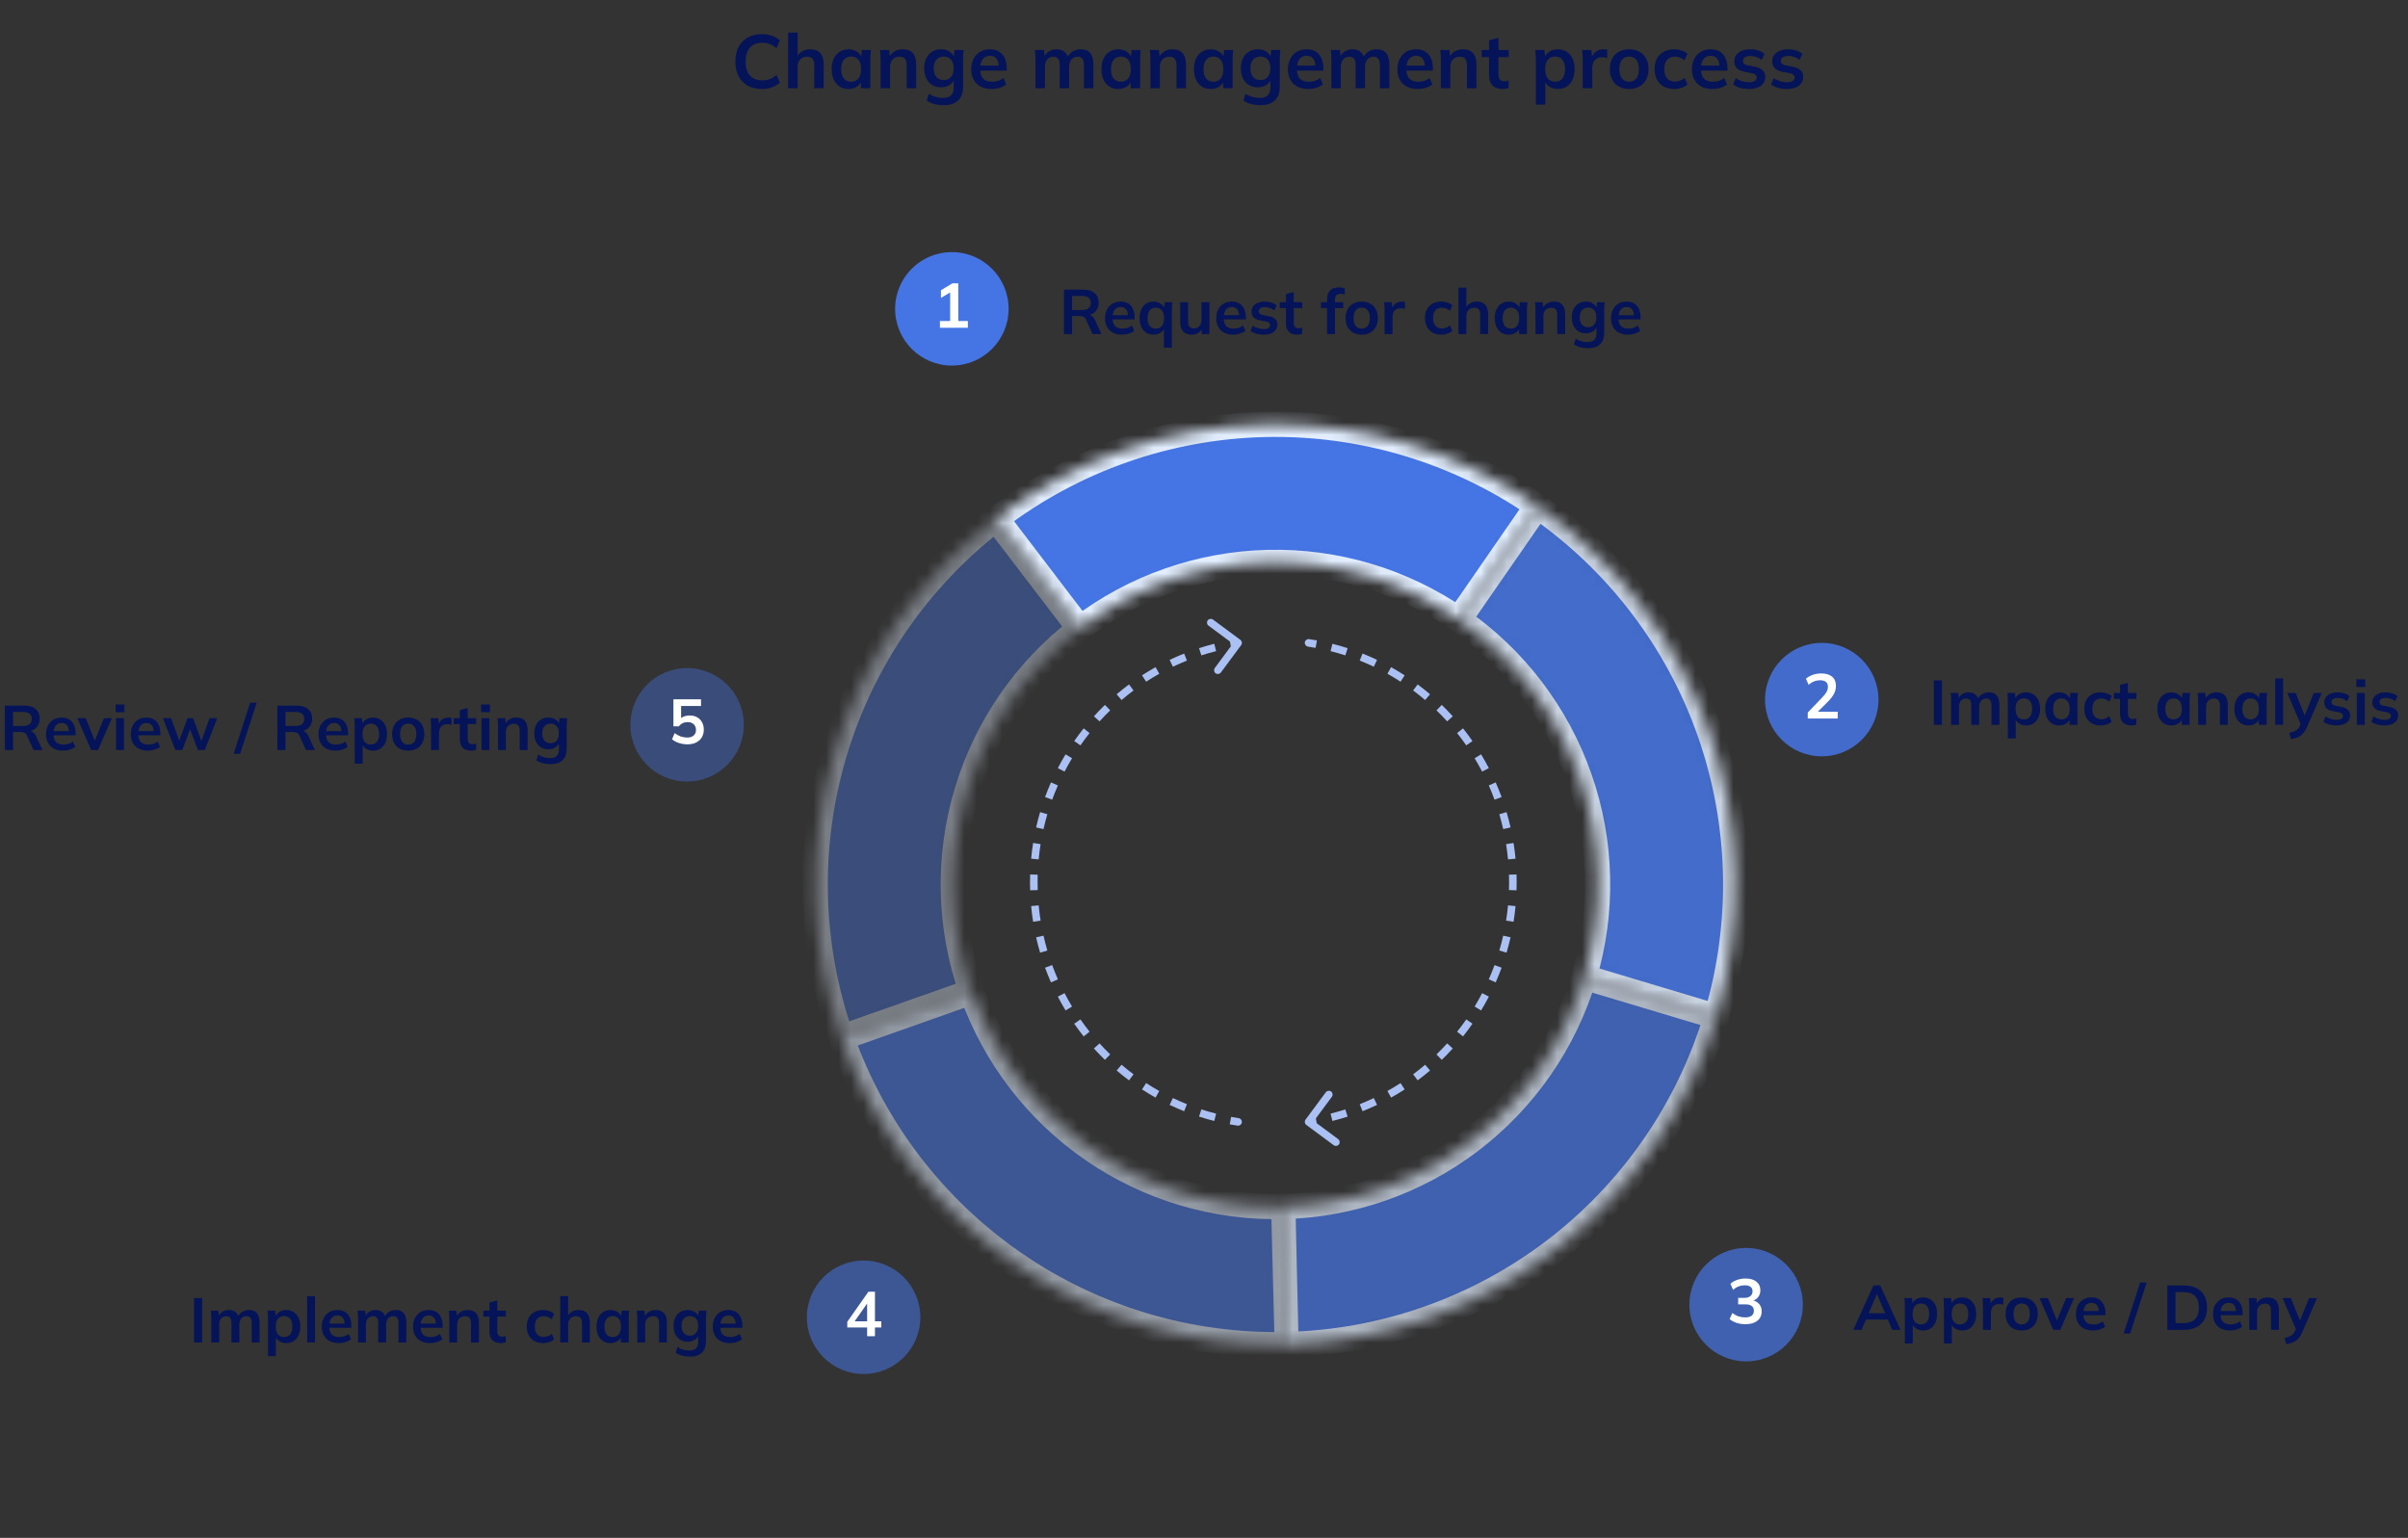 <svg width="191" height="122" viewBox="0 0 191 122" fill="none" xmlns="http://www.w3.org/2000/svg">
<rect x="0" y="0" width="191" height="122" fill="#333333" stroke="none"/>
<path d="M60.436 7.06C59.996 7.06 59.618 6.972 59.302 6.796C58.99 6.616 58.75 6.364 58.582 6.04C58.414 5.712 58.33 5.326 58.33 4.882C58.33 4.438 58.414 4.054 58.582 3.73C58.75 3.406 58.99 3.156 59.302 2.98C59.618 2.8 59.996 2.71 60.436 2.71C60.732 2.71 60.998 2.752 61.234 2.836C61.474 2.92 61.68 3.044 61.852 3.208L61.6 3.82C61.412 3.668 61.23 3.56 61.054 3.496C60.882 3.428 60.684 3.394 60.46 3.394C60.032 3.394 59.704 3.524 59.476 3.784C59.252 4.04 59.14 4.406 59.14 4.882C59.14 5.358 59.252 5.726 59.476 5.986C59.704 6.246 60.032 6.376 60.46 6.376C60.684 6.376 60.882 6.344 61.054 6.28C61.23 6.212 61.412 6.1 61.6 5.944L61.852 6.556C61.68 6.716 61.474 6.84 61.234 6.928C60.998 7.016 60.732 7.06 60.436 7.06ZM62.515 7V2.584H63.265V4.576H63.181C63.273 4.36 63.415 4.196 63.607 4.084C63.799 3.968 64.019 3.91 64.267 3.91C64.627 3.91 64.895 4.012 65.071 4.216C65.247 4.416 65.335 4.722 65.335 5.134V7H64.585V5.17C64.585 4.934 64.539 4.764 64.447 4.66C64.359 4.552 64.217 4.498 64.021 4.498C63.793 4.498 63.609 4.57 63.469 4.714C63.333 4.854 63.265 5.042 63.265 5.278V7H62.515ZM67.301 7.06C67.037 7.06 66.805 6.998 66.605 6.874C66.405 6.746 66.249 6.564 66.137 6.328C66.025 6.092 65.969 5.81 65.969 5.482C65.969 5.154 66.025 4.874 66.137 4.642C66.249 4.406 66.405 4.226 66.605 4.102C66.805 3.974 67.037 3.91 67.301 3.91C67.557 3.91 67.781 3.974 67.973 4.102C68.169 4.226 68.299 4.394 68.363 4.606H68.297L68.363 3.97H69.083C69.071 4.094 69.059 4.22 69.047 4.348C69.039 4.476 69.035 4.602 69.035 4.726V7H68.291L68.285 6.376H68.357C68.293 6.584 68.163 6.75 67.967 6.874C67.771 6.998 67.549 7.06 67.301 7.06ZM67.511 6.484C67.747 6.484 67.937 6.402 68.081 6.238C68.225 6.07 68.297 5.818 68.297 5.482C68.297 5.146 68.225 4.896 68.081 4.732C67.937 4.568 67.747 4.486 67.511 4.486C67.275 4.486 67.085 4.568 66.941 4.732C66.797 4.896 66.725 5.146 66.725 5.482C66.725 5.818 66.795 6.07 66.935 6.238C67.079 6.402 67.271 6.484 67.511 6.484ZM69.851 7V4.726C69.851 4.602 69.847 4.476 69.839 4.348C69.831 4.22 69.819 4.094 69.803 3.97H70.529L70.589 4.57H70.517C70.613 4.358 70.755 4.196 70.943 4.084C71.131 3.968 71.349 3.91 71.597 3.91C71.953 3.91 72.221 4.01 72.401 4.21C72.581 4.41 72.671 4.722 72.671 5.146V7H71.921V5.182C71.921 4.938 71.873 4.764 71.777 4.66C71.685 4.552 71.545 4.498 71.357 4.498C71.125 4.498 70.941 4.57 70.805 4.714C70.669 4.858 70.601 5.05 70.601 5.29V7H69.851ZM74.871 8.344C74.591 8.344 74.337 8.314 74.109 8.254C73.885 8.194 73.685 8.102 73.509 7.978L73.671 7.438C73.787 7.514 73.907 7.576 74.031 7.624C74.155 7.672 74.283 7.708 74.415 7.732C74.547 7.756 74.681 7.768 74.817 7.768C75.097 7.768 75.305 7.698 75.441 7.558C75.581 7.422 75.651 7.226 75.651 6.97V6.244H75.711C75.647 6.452 75.517 6.618 75.321 6.742C75.129 6.866 74.907 6.928 74.655 6.928C74.383 6.928 74.145 6.868 73.941 6.748C73.741 6.624 73.585 6.448 73.473 6.22C73.361 5.992 73.305 5.724 73.305 5.416C73.305 5.108 73.361 4.842 73.473 4.618C73.585 4.39 73.741 4.216 73.941 4.096C74.145 3.972 74.383 3.91 74.655 3.91C74.911 3.91 75.133 3.972 75.321 4.096C75.513 4.216 75.641 4.38 75.705 4.588L75.651 4.552L75.711 3.97H76.437C76.421 4.094 76.409 4.22 76.401 4.348C76.393 4.476 76.389 4.602 76.389 4.726V6.88C76.389 7.356 76.259 7.718 75.999 7.966C75.743 8.218 75.367 8.344 74.871 8.344ZM74.859 6.352C75.099 6.352 75.289 6.272 75.429 6.112C75.573 5.948 75.645 5.716 75.645 5.416C75.645 5.116 75.573 4.886 75.429 4.726C75.289 4.566 75.099 4.486 74.859 4.486C74.615 4.486 74.421 4.566 74.277 4.726C74.133 4.886 74.061 5.116 74.061 5.416C74.061 5.716 74.133 5.948 74.277 6.112C74.421 6.272 74.615 6.352 74.859 6.352ZM78.663 7.06C78.155 7.06 77.757 6.92 77.469 6.64C77.181 6.36 77.037 5.976 77.037 5.488C77.037 5.172 77.099 4.896 77.223 4.66C77.347 4.424 77.519 4.24 77.739 4.108C77.963 3.976 78.223 3.91 78.519 3.91C78.811 3.91 79.055 3.972 79.251 4.096C79.447 4.22 79.595 4.394 79.695 4.618C79.799 4.842 79.851 5.104 79.851 5.404V5.602H77.643V5.206H79.317L79.215 5.29C79.215 5.01 79.155 4.796 79.035 4.648C78.919 4.5 78.749 4.426 78.525 4.426C78.277 4.426 78.085 4.514 77.949 4.69C77.817 4.866 77.751 5.112 77.751 5.428V5.506C77.751 5.834 77.831 6.08 77.991 6.244C78.155 6.404 78.385 6.484 78.681 6.484C78.853 6.484 79.013 6.462 79.161 6.418C79.313 6.37 79.457 6.294 79.593 6.19L79.815 6.694C79.671 6.81 79.499 6.9 79.299 6.964C79.099 7.028 78.887 7.06 78.663 7.06ZM82.133 7V4.726C82.133 4.602 82.129 4.476 82.121 4.348C82.113 4.22 82.101 4.094 82.085 3.97H82.811L82.871 4.57H82.799C82.883 4.362 83.011 4.2 83.183 4.084C83.359 3.968 83.567 3.91 83.807 3.91C84.047 3.91 84.245 3.968 84.401 4.084C84.561 4.196 84.673 4.372 84.737 4.612H84.641C84.725 4.396 84.863 4.226 85.055 4.102C85.247 3.974 85.467 3.91 85.715 3.91C86.055 3.91 86.309 4.01 86.477 4.21C86.645 4.41 86.729 4.722 86.729 5.146V7H85.979V5.176C85.979 4.936 85.939 4.764 85.859 4.66C85.779 4.552 85.651 4.498 85.475 4.498C85.267 4.498 85.103 4.572 84.983 4.72C84.863 4.864 84.803 5.06 84.803 5.308V7H84.053V5.176C84.053 4.936 84.013 4.764 83.933 4.66C83.853 4.552 83.725 4.498 83.549 4.498C83.341 4.498 83.177 4.572 83.057 4.72C82.941 4.864 82.883 5.06 82.883 5.308V7H82.133ZM88.699 7.06C88.435 7.06 88.203 6.998 88.003 6.874C87.803 6.746 87.647 6.564 87.535 6.328C87.423 6.092 87.367 5.81 87.367 5.482C87.367 5.154 87.423 4.874 87.535 4.642C87.647 4.406 87.803 4.226 88.003 4.102C88.203 3.974 88.435 3.91 88.699 3.91C88.955 3.91 89.179 3.974 89.371 4.102C89.567 4.226 89.697 4.394 89.761 4.606H89.695L89.761 3.97H90.481C90.469 4.094 90.457 4.22 90.445 4.348C90.437 4.476 90.433 4.602 90.433 4.726V7H89.689L89.683 6.376H89.755C89.691 6.584 89.561 6.75 89.365 6.874C89.169 6.998 88.947 7.06 88.699 7.06ZM88.909 6.484C89.145 6.484 89.335 6.402 89.479 6.238C89.623 6.07 89.695 5.818 89.695 5.482C89.695 5.146 89.623 4.896 89.479 4.732C89.335 4.568 89.145 4.486 88.909 4.486C88.673 4.486 88.483 4.568 88.339 4.732C88.195 4.896 88.123 5.146 88.123 5.482C88.123 5.818 88.193 6.07 88.333 6.238C88.477 6.402 88.669 6.484 88.909 6.484ZM91.25 7V4.726C91.25 4.602 91.246 4.476 91.238 4.348C91.23 4.22 91.218 4.094 91.202 3.97H91.928L91.988 4.57H91.916C92.012 4.358 92.154 4.196 92.342 4.084C92.53 3.968 92.748 3.91 92.996 3.91C93.352 3.91 93.62 4.01 93.8 4.21C93.98 4.41 94.07 4.722 94.07 5.146V7H93.32V5.182C93.32 4.938 93.272 4.764 93.176 4.66C93.084 4.552 92.944 4.498 92.756 4.498C92.524 4.498 92.34 4.57 92.204 4.714C92.068 4.858 92 5.05 92 5.29V7H91.25ZM96.035 7.06C95.771 7.06 95.539 6.998 95.339 6.874C95.139 6.746 94.983 6.564 94.871 6.328C94.759 6.092 94.703 5.81 94.703 5.482C94.703 5.154 94.759 4.874 94.871 4.642C94.983 4.406 95.139 4.226 95.339 4.102C95.539 3.974 95.771 3.91 96.035 3.91C96.291 3.91 96.515 3.974 96.707 4.102C96.903 4.226 97.033 4.394 97.097 4.606H97.031L97.097 3.97H97.817C97.805 4.094 97.793 4.22 97.781 4.348C97.773 4.476 97.769 4.602 97.769 4.726V7H97.025L97.019 6.376H97.091C97.027 6.584 96.897 6.75 96.701 6.874C96.505 6.998 96.283 7.06 96.035 7.06ZM96.245 6.484C96.481 6.484 96.671 6.402 96.815 6.238C96.959 6.07 97.031 5.818 97.031 5.482C97.031 5.146 96.959 4.896 96.815 4.732C96.671 4.568 96.481 4.486 96.245 4.486C96.009 4.486 95.819 4.568 95.675 4.732C95.531 4.896 95.459 5.146 95.459 5.482C95.459 5.818 95.529 6.07 95.669 6.238C95.813 6.402 96.005 6.484 96.245 6.484ZM99.99 8.344C99.71 8.344 99.456 8.314 99.228 8.254C99.004 8.194 98.804 8.102 98.628 7.978L98.79 7.438C98.906 7.514 99.026 7.576 99.15 7.624C99.274 7.672 99.402 7.708 99.534 7.732C99.666 7.756 99.8 7.768 99.936 7.768C100.216 7.768 100.424 7.698 100.56 7.558C100.7 7.422 100.77 7.226 100.77 6.97V6.244H100.83C100.766 6.452 100.636 6.618 100.44 6.742C100.248 6.866 100.026 6.928 99.774 6.928C99.502 6.928 99.264 6.868 99.06 6.748C98.86 6.624 98.704 6.448 98.592 6.22C98.48 5.992 98.424 5.724 98.424 5.416C98.424 5.108 98.48 4.842 98.592 4.618C98.704 4.39 98.86 4.216 99.06 4.096C99.264 3.972 99.502 3.91 99.774 3.91C100.03 3.91 100.252 3.972 100.44 4.096C100.632 4.216 100.76 4.38 100.824 4.588L100.77 4.552L100.83 3.97H101.556C101.54 4.094 101.528 4.22 101.52 4.348C101.512 4.476 101.508 4.602 101.508 4.726V6.88C101.508 7.356 101.378 7.718 101.118 7.966C100.862 8.218 100.486 8.344 99.99 8.344ZM99.978 6.352C100.218 6.352 100.408 6.272 100.548 6.112C100.692 5.948 100.764 5.716 100.764 5.416C100.764 5.116 100.692 4.886 100.548 4.726C100.408 4.566 100.218 4.486 99.978 4.486C99.734 4.486 99.54 4.566 99.396 4.726C99.252 4.886 99.18 5.116 99.18 5.416C99.18 5.716 99.252 5.948 99.396 6.112C99.54 6.272 99.734 6.352 99.978 6.352ZM103.782 7.06C103.274 7.06 102.876 6.92 102.588 6.64C102.3 6.36 102.156 5.976 102.156 5.488C102.156 5.172 102.218 4.896 102.342 4.66C102.466 4.424 102.638 4.24 102.858 4.108C103.082 3.976 103.342 3.91 103.638 3.91C103.93 3.91 104.174 3.972 104.37 4.096C104.566 4.22 104.714 4.394 104.814 4.618C104.918 4.842 104.97 5.104 104.97 5.404V5.602H102.762V5.206H104.436L104.334 5.29C104.334 5.01 104.274 4.796 104.154 4.648C104.038 4.5 103.868 4.426 103.644 4.426C103.396 4.426 103.204 4.514 103.068 4.69C102.936 4.866 102.87 5.112 102.87 5.428V5.506C102.87 5.834 102.95 6.08 103.11 6.244C103.274 6.404 103.504 6.484 103.8 6.484C103.972 6.484 104.132 6.462 104.28 6.418C104.432 6.37 104.576 6.294 104.712 6.19L104.934 6.694C104.79 6.81 104.618 6.9 104.418 6.964C104.218 7.028 104.006 7.06 103.782 7.06ZM105.605 7V4.726C105.605 4.602 105.601 4.476 105.593 4.348C105.585 4.22 105.573 4.094 105.557 3.97H106.283L106.343 4.57H106.271C106.355 4.362 106.483 4.2 106.655 4.084C106.831 3.968 107.039 3.91 107.279 3.91C107.519 3.91 107.717 3.968 107.873 4.084C108.033 4.196 108.145 4.372 108.209 4.612H108.113C108.197 4.396 108.335 4.226 108.527 4.102C108.719 3.974 108.939 3.91 109.187 3.91C109.527 3.91 109.781 4.01 109.949 4.21C110.117 4.41 110.201 4.722 110.201 5.146V7H109.451V5.176C109.451 4.936 109.411 4.764 109.331 4.66C109.251 4.552 109.123 4.498 108.947 4.498C108.739 4.498 108.575 4.572 108.455 4.72C108.335 4.864 108.275 5.06 108.275 5.308V7H107.525V5.176C107.525 4.936 107.485 4.764 107.405 4.66C107.325 4.552 107.197 4.498 107.021 4.498C106.813 4.498 106.649 4.572 106.529 4.72C106.413 4.864 106.355 5.06 106.355 5.308V7H105.605ZM112.466 7.06C111.958 7.06 111.56 6.92 111.272 6.64C110.984 6.36 110.84 5.976 110.84 5.488C110.84 5.172 110.902 4.896 111.026 4.66C111.15 4.424 111.322 4.24 111.542 4.108C111.766 3.976 112.026 3.91 112.322 3.91C112.614 3.91 112.858 3.972 113.054 4.096C113.25 4.22 113.398 4.394 113.498 4.618C113.602 4.842 113.654 5.104 113.654 5.404V5.602H111.446V5.206H113.12L113.018 5.29C113.018 5.01 112.958 4.796 112.838 4.648C112.722 4.5 112.552 4.426 112.328 4.426C112.08 4.426 111.888 4.514 111.752 4.69C111.62 4.866 111.554 5.112 111.554 5.428V5.506C111.554 5.834 111.634 6.08 111.794 6.244C111.958 6.404 112.188 6.484 112.484 6.484C112.656 6.484 112.816 6.462 112.964 6.418C113.116 6.37 113.26 6.294 113.396 6.19L113.618 6.694C113.474 6.81 113.302 6.9 113.102 6.964C112.902 7.028 112.69 7.06 112.466 7.06ZM114.289 7V4.726C114.289 4.602 114.285 4.476 114.277 4.348C114.269 4.22 114.257 4.094 114.241 3.97H114.967L115.027 4.57H114.955C115.051 4.358 115.193 4.196 115.381 4.084C115.569 3.968 115.787 3.91 116.035 3.91C116.391 3.91 116.659 4.01 116.839 4.21C117.019 4.41 117.109 4.722 117.109 5.146V7H116.359V5.182C116.359 4.938 116.311 4.764 116.215 4.66C116.123 4.552 115.983 4.498 115.795 4.498C115.563 4.498 115.379 4.57 115.243 4.714C115.107 4.858 115.039 5.05 115.039 5.29V7H114.289ZM119.2 7.06C118.84 7.06 118.568 6.966 118.384 6.778C118.2 6.59 118.108 6.308 118.108 5.932V4.534H117.526V3.97H118.108V3.196L118.858 3.004V3.97H119.668V4.534H118.858V5.884C118.858 6.092 118.898 6.238 118.978 6.322C119.058 6.406 119.168 6.448 119.308 6.448C119.384 6.448 119.448 6.442 119.5 6.43C119.556 6.418 119.61 6.402 119.662 6.382V6.976C119.594 7.004 119.518 7.024 119.434 7.036C119.354 7.052 119.276 7.06 119.2 7.06ZM121.824 8.296V4.726C121.824 4.602 121.82 4.476 121.812 4.348C121.804 4.22 121.792 4.094 121.776 3.97H122.502L122.568 4.606H122.502C122.562 4.394 122.688 4.226 122.88 4.102C123.076 3.974 123.302 3.91 123.558 3.91C123.826 3.91 124.06 3.974 124.26 4.102C124.46 4.226 124.616 4.406 124.728 4.642C124.84 4.874 124.896 5.154 124.896 5.482C124.896 5.81 124.84 6.092 124.728 6.328C124.616 6.564 124.46 6.746 124.26 6.874C124.06 6.998 123.826 7.06 123.558 7.06C123.306 7.06 123.084 6.998 122.892 6.874C122.7 6.75 122.572 6.584 122.508 6.376H122.574V8.296H121.824ZM123.348 6.484C123.588 6.484 123.78 6.402 123.924 6.238C124.068 6.07 124.14 5.818 124.14 5.482C124.14 5.146 124.068 4.896 123.924 4.732C123.78 4.568 123.588 4.486 123.348 4.486C123.112 4.486 122.922 4.568 122.778 4.732C122.634 4.896 122.562 5.146 122.562 5.482C122.562 5.818 122.634 6.07 122.778 6.238C122.922 6.402 123.112 6.484 123.348 6.484ZM125.539 7V4.744C125.539 4.616 125.535 4.486 125.527 4.354C125.523 4.222 125.513 4.094 125.497 3.97H126.223L126.307 4.798H126.187C126.227 4.598 126.293 4.432 126.385 4.3C126.481 4.168 126.597 4.07 126.733 4.006C126.869 3.942 127.017 3.91 127.177 3.91C127.249 3.91 127.307 3.914 127.351 3.922C127.395 3.926 127.439 3.936 127.483 3.952L127.477 4.612C127.401 4.58 127.335 4.56 127.279 4.552C127.227 4.544 127.161 4.54 127.081 4.54C126.909 4.54 126.763 4.576 126.643 4.648C126.527 4.72 126.439 4.82 126.379 4.948C126.323 5.076 126.295 5.222 126.295 5.386V7H125.539ZM129.221 7.06C128.909 7.06 128.639 6.996 128.411 6.868C128.183 6.74 128.005 6.558 127.877 6.322C127.753 6.086 127.691 5.806 127.691 5.482C127.691 5.158 127.753 4.88 127.877 4.648C128.005 4.412 128.183 4.23 128.411 4.102C128.639 3.974 128.909 3.91 129.221 3.91C129.533 3.91 129.803 3.974 130.031 4.102C130.263 4.23 130.441 4.412 130.565 4.648C130.693 4.88 130.757 5.158 130.757 5.482C130.757 5.806 130.693 6.086 130.565 6.322C130.441 6.558 130.263 6.74 130.031 6.868C129.803 6.996 129.533 7.06 129.221 7.06ZM129.221 6.484C129.457 6.484 129.645 6.402 129.785 6.238C129.925 6.07 129.995 5.818 129.995 5.482C129.995 5.146 129.925 4.896 129.785 4.732C129.645 4.568 129.457 4.486 129.221 4.486C128.985 4.486 128.797 4.568 128.657 4.732C128.517 4.896 128.447 5.146 128.447 5.482C128.447 5.818 128.517 6.07 128.657 6.238C128.797 6.402 128.985 6.484 129.221 6.484ZM132.796 7.06C132.484 7.06 132.21 6.996 131.974 6.868C131.742 6.74 131.562 6.558 131.434 6.322C131.306 6.082 131.242 5.798 131.242 5.47C131.242 5.142 131.306 4.862 131.434 4.63C131.566 4.398 131.748 4.22 131.98 4.096C132.212 3.972 132.484 3.91 132.796 3.91C132.996 3.91 133.19 3.942 133.378 4.006C133.57 4.066 133.726 4.154 133.846 4.27L133.618 4.792C133.51 4.692 133.388 4.618 133.252 4.57C133.12 4.518 132.99 4.492 132.862 4.492C132.594 4.492 132.384 4.576 132.232 4.744C132.084 4.912 132.01 5.156 132.01 5.476C132.01 5.796 132.084 6.042 132.232 6.214C132.384 6.386 132.594 6.472 132.862 6.472C132.986 6.472 133.114 6.448 133.246 6.4C133.382 6.352 133.506 6.278 133.618 6.178L133.846 6.694C133.722 6.81 133.564 6.9 133.372 6.964C133.184 7.028 132.992 7.06 132.796 7.06ZM135.833 7.06C135.325 7.06 134.927 6.92 134.639 6.64C134.351 6.36 134.207 5.976 134.207 5.488C134.207 5.172 134.269 4.896 134.393 4.66C134.517 4.424 134.689 4.24 134.909 4.108C135.133 3.976 135.393 3.91 135.689 3.91C135.981 3.91 136.225 3.972 136.421 4.096C136.617 4.22 136.765 4.394 136.865 4.618C136.969 4.842 137.021 5.104 137.021 5.404V5.602H134.813V5.206H136.487L136.385 5.29C136.385 5.01 136.325 4.796 136.205 4.648C136.089 4.5 135.919 4.426 135.695 4.426C135.447 4.426 135.255 4.514 135.119 4.69C134.987 4.866 134.921 5.112 134.921 5.428V5.506C134.921 5.834 135.001 6.08 135.161 6.244C135.325 6.404 135.555 6.484 135.851 6.484C136.023 6.484 136.183 6.462 136.331 6.418C136.483 6.37 136.627 6.294 136.763 6.19L136.985 6.694C136.841 6.81 136.669 6.9 136.469 6.964C136.269 7.028 136.057 7.06 135.833 7.06ZM138.736 7.06C138.476 7.06 138.236 7.03 138.016 6.97C137.8 6.906 137.618 6.818 137.47 6.706L137.68 6.202C137.832 6.306 138 6.386 138.184 6.442C138.368 6.498 138.554 6.526 138.742 6.526C138.942 6.526 139.09 6.492 139.186 6.424C139.286 6.356 139.336 6.264 139.336 6.148C139.336 6.056 139.304 5.984 139.24 5.932C139.18 5.876 139.082 5.834 138.946 5.806L138.346 5.692C138.09 5.636 137.894 5.54 137.758 5.404C137.626 5.268 137.56 5.09 137.56 4.87C137.56 4.682 137.61 4.516 137.71 4.372C137.814 4.228 137.96 4.116 138.148 4.036C138.34 3.952 138.564 3.91 138.82 3.91C139.044 3.91 139.254 3.94 139.45 4C139.65 4.06 139.818 4.15 139.954 4.27L139.738 4.756C139.614 4.656 139.472 4.578 139.312 4.522C139.152 4.466 138.996 4.438 138.844 4.438C138.636 4.438 138.484 4.476 138.388 4.552C138.292 4.624 138.244 4.718 138.244 4.834C138.244 4.922 138.272 4.996 138.328 5.056C138.388 5.112 138.48 5.154 138.604 5.182L139.204 5.296C139.472 5.348 139.674 5.44 139.81 5.572C139.95 5.7 140.02 5.876 140.02 6.1C140.02 6.3 139.966 6.472 139.858 6.616C139.75 6.76 139.6 6.87 139.408 6.946C139.216 7.022 138.992 7.06 138.736 7.06ZM141.742 7.06C141.482 7.06 141.242 7.03 141.022 6.97C140.806 6.906 140.624 6.818 140.476 6.706L140.686 6.202C140.838 6.306 141.006 6.386 141.19 6.442C141.374 6.498 141.56 6.526 141.748 6.526C141.948 6.526 142.096 6.492 142.192 6.424C142.292 6.356 142.342 6.264 142.342 6.148C142.342 6.056 142.31 5.984 142.246 5.932C142.186 5.876 142.088 5.834 141.952 5.806L141.352 5.692C141.096 5.636 140.9 5.54 140.764 5.404C140.632 5.268 140.566 5.09 140.566 4.87C140.566 4.682 140.616 4.516 140.716 4.372C140.82 4.228 140.966 4.116 141.154 4.036C141.346 3.952 141.57 3.91 141.826 3.91C142.05 3.91 142.26 3.94 142.456 4C142.656 4.06 142.824 4.15 142.96 4.27L142.744 4.756C142.62 4.656 142.478 4.578 142.318 4.522C142.158 4.466 142.002 4.438 141.85 4.438C141.642 4.438 141.49 4.476 141.394 4.552C141.298 4.624 141.25 4.718 141.25 4.834C141.25 4.922 141.278 4.996 141.334 5.056C141.394 5.112 141.486 5.154 141.61 5.182L142.21 5.296C142.478 5.348 142.68 5.44 142.816 5.572C142.956 5.7 143.026 5.876 143.026 6.1C143.026 6.3 142.972 6.472 142.864 6.616C142.756 6.76 142.606 6.87 142.414 6.946C142.222 7.022 141.998 7.06 141.742 7.06Z" fill="#051359"/>
<g opacity="0.7">
<mask id="path-2-inside-1_3605_3044" fill="white">
<path d="M136.136 80.65C133.922 88.034 129.427 94.529 123.296 99.202C117.164 103.875 109.711 106.487 102.003 106.663L101.753 95.715C107.148 95.591 112.365 93.763 116.657 90.492C120.949 87.22 124.095 82.674 125.645 77.505L136.136 80.65Z"/>
</mask>
<path d="M136.136 80.65C133.922 88.034 129.427 94.529 123.296 99.202C117.164 103.875 109.711 106.487 102.003 106.663L101.753 95.715C107.148 95.591 112.365 93.763 116.657 90.492C120.949 87.22 124.095 82.674 125.645 77.505L136.136 80.65Z" fill="#4575E5" stroke="#E2EEFF" stroke-width="2" mask="url(#path-2-inside-1_3605_3044)"/>
</g>
<g opacity="0.85">
<mask id="path-3-inside-2_3605_3044" fill="white">
<path d="M121.948 40.153C128.286 44.542 133.073 50.824 135.621 58.1C138.169 65.376 138.349 73.272 136.134 80.656L125.644 77.509C127.194 72.34 127.069 66.813 125.285 61.72C123.501 56.627 120.151 52.229 115.714 49.157L121.948 40.153Z"/>
</mask>
<path d="M121.948 40.153C128.286 44.542 133.073 50.824 135.621 58.1C138.169 65.376 138.349 73.272 136.134 80.656L125.644 77.509C127.194 72.34 127.069 66.813 125.285 61.72C123.501 56.627 120.151 52.229 115.714 49.157L121.948 40.153Z" fill="#4575E5" stroke="#E2EEFF" stroke-width="2" mask="url(#path-3-inside-2_3605_3044)"/>
</g>
<mask id="path-4-inside-3_3605_3044" fill="white">
<path d="M79.021 41.146C85.15 36.469 92.602 33.853 100.309 33.672C108.016 33.49 115.583 35.754 121.924 40.137L115.697 49.146C111.258 46.078 105.961 44.493 100.566 44.62C95.171 44.747 89.955 46.579 85.665 49.853L79.021 41.146Z"/>
</mask>
<path d="M79.021 41.146C85.15 36.469 92.602 33.853 100.309 33.672C108.016 33.49 115.583 35.754 121.924 40.137L115.697 49.146C111.258 46.078 105.961 44.493 100.566 44.62C95.171 44.747 89.955 46.579 85.665 49.853L79.021 41.146Z" fill="#4575E5" stroke="#E2EEFF" stroke-width="2" mask="url(#path-4-inside-3_3605_3044)"/>
<g opacity="0.4">
<mask id="path-5-inside-4_3605_3044" fill="white">
<path d="M66.737 82.302C64.175 75.031 63.98 67.136 66.18 59.747C68.38 52.359 72.864 45.857 78.987 41.172L85.641 49.871C81.355 53.15 78.216 57.701 76.676 62.873C75.136 68.045 75.272 73.572 77.066 78.662L66.737 82.302Z"/>
</mask>
<path d="M66.737 82.302C64.175 75.031 63.98 67.136 66.18 59.747C68.38 52.359 72.864 45.857 78.987 41.172L85.641 49.871C81.355 53.15 78.216 57.701 76.676 62.873C75.136 68.045 75.272 73.572 77.066 78.662L66.737 82.302Z" fill="#4575E5" stroke="#E2EEFF" stroke-width="2" mask="url(#path-5-inside-4_3605_3044)"/>
</g>
<g opacity="0.55">
<mask id="path-6-inside-5_3605_3044" fill="white">
<path d="M102.105 106.661C94.399 106.859 86.827 104.612 80.476 100.242C74.124 95.873 69.319 89.605 66.749 82.336L77.075 78.686C78.874 83.773 82.237 88.161 86.683 91.22C91.129 94.279 96.429 95.851 101.824 95.713L102.105 106.661Z"/>
</mask>
<path d="M102.105 106.661C94.399 106.859 86.827 104.612 80.476 100.242C74.124 95.873 69.319 89.605 66.749 82.336L77.075 78.686C78.874 83.773 82.237 88.161 86.683 91.22C91.129 94.279 96.429 95.851 101.824 95.713L102.105 106.661Z" fill="#4575E5" stroke="#E2EEFF" stroke-width="2" mask="url(#path-6-inside-5_3605_3044)"/>
</g>
<circle cx="75.5" cy="24.5" r="4.5" fill="#4575E5"/>
<path d="M74.555 26V25.465H75.365V23.015H75.675L74.635 23.635V23.025L75.55 22.475H76.01V25.465H76.77V26H74.555Z" fill="white"/>
<path d="M84.39 26.5V22.975H85.93C86.317 22.975 86.615 23.067 86.825 23.25C87.038 23.433 87.145 23.688 87.145 24.015C87.145 24.232 87.097 24.417 87 24.57C86.907 24.723 86.772 24.842 86.595 24.925C86.418 25.005 86.21 25.045 85.97 25.045L86.04 24.95H86.21C86.35 24.95 86.475 24.987 86.585 25.06C86.695 25.133 86.785 25.245 86.855 25.395L87.37 26.5H86.66L86.14 25.355C86.093 25.238 86.022 25.162 85.925 25.125C85.832 25.088 85.718 25.07 85.585 25.07H85.035V26.5H84.39ZM85.035 24.595H85.825C86.052 24.595 86.223 24.548 86.34 24.455C86.46 24.358 86.52 24.218 86.52 24.035C86.52 23.852 86.46 23.713 86.34 23.62C86.223 23.527 86.052 23.48 85.825 23.48H85.035V24.595ZM89.007 26.55C88.584 26.55 88.252 26.433 88.012 26.2C87.772 25.967 87.652 25.647 87.652 25.24C87.652 24.977 87.704 24.747 87.807 24.55C87.911 24.353 88.054 24.2 88.237 24.09C88.424 23.98 88.641 23.925 88.887 23.925C89.131 23.925 89.334 23.977 89.497 24.08C89.661 24.183 89.784 24.328 89.867 24.515C89.954 24.702 89.997 24.92 89.997 25.17V25.335H88.157V25.005H89.552L89.467 25.075C89.467 24.842 89.417 24.663 89.317 24.54C89.221 24.417 89.079 24.355 88.892 24.355C88.686 24.355 88.526 24.428 88.412 24.575C88.302 24.722 88.247 24.927 88.247 25.19V25.255C88.247 25.528 88.314 25.733 88.447 25.87C88.584 26.003 88.776 26.07 89.022 26.07C89.166 26.07 89.299 26.052 89.422 26.015C89.549 25.975 89.669 25.912 89.782 25.825L89.967 26.245C89.847 26.342 89.704 26.417 89.537 26.47C89.371 26.523 89.194 26.55 89.007 26.55ZM92.322 27.58V25.98H92.382C92.328 26.153 92.22 26.292 92.056 26.395C91.893 26.498 91.708 26.55 91.501 26.55C91.281 26.55 91.088 26.498 90.921 26.395C90.755 26.288 90.625 26.137 90.531 25.94C90.438 25.743 90.391 25.508 90.391 25.235C90.391 24.962 90.438 24.728 90.531 24.535C90.625 24.338 90.755 24.188 90.921 24.085C91.088 23.978 91.281 23.925 91.501 23.925C91.715 23.925 91.901 23.978 92.061 24.085C92.225 24.188 92.333 24.328 92.386 24.505H92.332L92.386 23.975H92.987C92.977 24.078 92.966 24.183 92.957 24.29C92.95 24.397 92.947 24.502 92.947 24.605V27.58H92.322ZM91.677 26.07C91.873 26.07 92.031 26.002 92.151 25.865C92.272 25.725 92.332 25.515 92.332 25.235C92.332 24.955 92.272 24.747 92.151 24.61C92.031 24.473 91.873 24.405 91.677 24.405C91.48 24.405 91.322 24.473 91.201 24.61C91.082 24.747 91.022 24.955 91.022 25.235C91.022 25.515 91.08 25.725 91.197 25.865C91.317 26.002 91.477 26.07 91.677 26.07ZM94.537 26.55C94.227 26.55 93.995 26.465 93.842 26.295C93.689 26.125 93.612 25.865 93.612 25.515V23.975H94.237V25.51C94.237 25.697 94.275 25.835 94.352 25.925C94.429 26.012 94.545 26.055 94.702 26.055C94.879 26.055 95.022 25.995 95.132 25.875C95.245 25.755 95.302 25.597 95.302 25.4V23.975H95.927V26.5H95.317V25.985H95.387C95.314 26.165 95.202 26.305 95.052 26.405C94.905 26.502 94.734 26.55 94.537 26.55ZM97.826 26.55C97.402 26.55 97.071 26.433 96.831 26.2C96.591 25.967 96.471 25.647 96.471 25.24C96.471 24.977 96.522 24.747 96.626 24.55C96.729 24.353 96.872 24.2 97.056 24.09C97.242 23.98 97.459 23.925 97.706 23.925C97.949 23.925 98.152 23.977 98.316 24.08C98.479 24.183 98.602 24.328 98.686 24.515C98.772 24.702 98.816 24.92 98.816 25.17V25.335H96.976V25.005H98.371L98.286 25.075C98.286 24.842 98.236 24.663 98.136 24.54C98.039 24.417 97.897 24.355 97.711 24.355C97.504 24.355 97.344 24.428 97.231 24.575C97.121 24.722 97.066 24.927 97.066 25.19V25.255C97.066 25.528 97.132 25.733 97.266 25.87C97.402 26.003 97.594 26.07 97.841 26.07C97.984 26.07 98.117 26.052 98.241 26.015C98.367 25.975 98.487 25.912 98.601 25.825L98.786 26.245C98.666 26.342 98.522 26.417 98.356 26.47C98.189 26.523 98.012 26.55 97.826 26.55ZM100.245 26.55C100.028 26.55 99.828 26.525 99.645 26.475C99.465 26.422 99.313 26.348 99.19 26.255L99.365 25.835C99.492 25.922 99.632 25.988 99.785 26.035C99.938 26.082 100.093 26.105 100.25 26.105C100.417 26.105 100.54 26.077 100.62 26.02C100.703 25.963 100.745 25.887 100.745 25.79C100.745 25.713 100.718 25.653 100.665 25.61C100.615 25.563 100.533 25.528 100.42 25.505L99.92 25.41C99.707 25.363 99.543 25.283 99.43 25.17C99.32 25.057 99.265 24.908 99.265 24.725C99.265 24.568 99.306 24.43 99.39 24.31C99.477 24.19 99.598 24.097 99.755 24.03C99.915 23.96 100.102 23.925 100.315 23.925C100.502 23.925 100.677 23.95 100.84 24C101.007 24.05 101.147 24.125 101.26 24.225L101.08 24.63C100.977 24.547 100.858 24.482 100.725 24.435C100.592 24.388 100.462 24.365 100.335 24.365C100.162 24.365 100.035 24.397 99.955 24.46C99.875 24.52 99.835 24.598 99.835 24.695C99.835 24.768 99.858 24.83 99.905 24.88C99.955 24.927 100.032 24.962 100.135 24.985L100.635 25.08C100.858 25.123 101.027 25.2 101.14 25.31C101.257 25.417 101.315 25.563 101.315 25.75C101.315 25.917 101.27 26.06 101.18 26.18C101.09 26.3 100.965 26.392 100.805 26.455C100.645 26.518 100.458 26.55 100.245 26.55ZM102.905 26.55C102.605 26.55 102.379 26.472 102.225 26.315C102.072 26.158 101.995 25.923 101.995 25.61V24.445H101.51V23.975H101.995V23.33L102.62 23.17V23.975H103.295V24.445H102.62V25.57C102.62 25.743 102.654 25.865 102.72 25.935C102.787 26.005 102.879 26.04 102.995 26.04C103.059 26.04 103.112 26.035 103.155 26.025C103.202 26.015 103.247 26.002 103.29 25.985V26.48C103.234 26.503 103.17 26.52 103.1 26.53C103.034 26.543 102.969 26.55 102.905 26.55ZM105.262 26.5V24.445H104.777V23.975H105.437L105.262 24.135V23.75C105.262 23.437 105.342 23.2 105.502 23.04C105.665 22.88 105.904 22.8 106.217 22.8C106.29 22.8 106.367 22.805 106.447 22.815C106.53 22.825 106.602 22.843 106.662 22.87V23.36C106.619 23.343 106.567 23.33 106.507 23.32C106.447 23.31 106.389 23.305 106.332 23.305C106.245 23.305 106.167 23.322 106.097 23.355C106.03 23.388 105.977 23.44 105.937 23.51C105.9 23.577 105.882 23.667 105.882 23.78V24.085L105.792 23.975H106.547V24.445H105.887V26.5H105.262ZM108.009 26.55C107.749 26.55 107.524 26.497 107.334 26.39C107.144 26.283 106.996 26.132 106.889 25.935C106.786 25.738 106.734 25.505 106.734 25.235C106.734 24.965 106.786 24.733 106.889 24.54C106.996 24.343 107.144 24.192 107.334 24.085C107.524 23.978 107.749 23.925 108.009 23.925C108.269 23.925 108.494 23.978 108.684 24.085C108.878 24.192 109.026 24.343 109.129 24.54C109.236 24.733 109.289 24.965 109.289 25.235C109.289 25.505 109.236 25.738 109.129 25.935C109.026 26.132 108.878 26.283 108.684 26.39C108.494 26.497 108.269 26.55 108.009 26.55ZM108.009 26.07C108.206 26.07 108.363 26.002 108.479 25.865C108.596 25.725 108.654 25.515 108.654 25.235C108.654 24.955 108.596 24.747 108.479 24.61C108.363 24.473 108.206 24.405 108.009 24.405C107.813 24.405 107.656 24.473 107.539 24.61C107.423 24.747 107.364 24.955 107.364 25.235C107.364 25.515 107.423 25.725 107.539 25.865C107.656 26.002 107.813 26.07 108.009 26.07ZM109.823 26.5V24.62C109.823 24.513 109.82 24.405 109.813 24.295C109.81 24.185 109.802 24.078 109.788 23.975H110.393L110.463 24.665H110.363C110.397 24.498 110.452 24.36 110.528 24.25C110.608 24.14 110.705 24.058 110.818 24.005C110.932 23.952 111.055 23.925 111.188 23.925C111.248 23.925 111.297 23.928 111.333 23.935C111.37 23.938 111.407 23.947 111.443 23.96L111.438 24.51C111.375 24.483 111.32 24.467 111.273 24.46C111.23 24.453 111.175 24.45 111.108 24.45C110.965 24.45 110.843 24.48 110.743 24.54C110.647 24.6 110.573 24.683 110.523 24.79C110.477 24.897 110.453 25.018 110.453 25.155V26.5H109.823ZM114.323 26.55C114.063 26.55 113.835 26.497 113.638 26.39C113.445 26.283 113.295 26.132 113.188 25.935C113.082 25.735 113.028 25.498 113.028 25.225C113.028 24.952 113.082 24.718 113.188 24.525C113.298 24.332 113.45 24.183 113.643 24.08C113.837 23.977 114.063 23.925 114.323 23.925C114.49 23.925 114.652 23.952 114.808 24.005C114.968 24.055 115.098 24.128 115.198 24.225L115.008 24.66C114.918 24.577 114.817 24.515 114.703 24.475C114.593 24.432 114.485 24.41 114.378 24.41C114.155 24.41 113.98 24.48 113.853 24.62C113.73 24.76 113.668 24.963 113.668 25.23C113.668 25.497 113.73 25.702 113.853 25.845C113.98 25.988 114.155 26.06 114.378 26.06C114.482 26.06 114.588 26.04 114.698 26C114.812 25.96 114.915 25.898 115.008 25.815L115.198 26.245C115.095 26.342 114.963 26.417 114.803 26.47C114.647 26.523 114.487 26.55 114.323 26.55ZM115.683 26.5V22.82H116.308V24.48H116.238C116.314 24.3 116.433 24.163 116.593 24.07C116.753 23.973 116.936 23.925 117.143 23.925C117.443 23.925 117.666 24.01 117.813 24.18C117.959 24.347 118.033 24.602 118.033 24.945V26.5H117.408V24.975C117.408 24.778 117.369 24.637 117.293 24.55C117.219 24.46 117.101 24.415 116.938 24.415C116.748 24.415 116.594 24.475 116.478 24.595C116.364 24.712 116.308 24.868 116.308 25.065V26.5H115.683ZM119.67 26.55C119.45 26.55 119.257 26.498 119.09 26.395C118.924 26.288 118.794 26.137 118.7 25.94C118.607 25.743 118.56 25.508 118.56 25.235C118.56 24.962 118.607 24.728 118.7 24.535C118.794 24.338 118.924 24.188 119.09 24.085C119.257 23.978 119.45 23.925 119.67 23.925C119.884 23.925 120.07 23.978 120.23 24.085C120.394 24.188 120.502 24.328 120.555 24.505H120.5L120.555 23.975H121.155C121.145 24.078 121.135 24.183 121.125 24.29C121.119 24.397 121.115 24.502 121.115 24.605V26.5H120.495L120.49 25.98H120.55C120.497 26.153 120.389 26.292 120.225 26.395C120.062 26.498 119.877 26.55 119.67 26.55ZM119.845 26.07C120.042 26.07 120.2 26.002 120.32 25.865C120.44 25.725 120.5 25.515 120.5 25.235C120.5 24.955 120.44 24.747 120.32 24.61C120.2 24.473 120.042 24.405 119.845 24.405C119.649 24.405 119.49 24.473 119.37 24.61C119.25 24.747 119.19 24.955 119.19 25.235C119.19 25.515 119.249 25.725 119.365 25.865C119.485 26.002 119.645 26.07 119.845 26.07ZM121.796 26.5V24.605C121.796 24.502 121.793 24.397 121.786 24.29C121.779 24.183 121.769 24.078 121.756 23.975H122.361L122.411 24.475H122.351C122.431 24.298 122.549 24.163 122.706 24.07C122.863 23.973 123.044 23.925 123.251 23.925C123.548 23.925 123.771 24.008 123.921 24.175C124.071 24.342 124.146 24.602 124.146 24.955V26.5H123.521V24.985C123.521 24.782 123.481 24.637 123.401 24.55C123.324 24.46 123.208 24.415 123.051 24.415C122.858 24.415 122.704 24.475 122.591 24.595C122.478 24.715 122.421 24.875 122.421 25.075V26.5H121.796ZM125.979 27.62C125.745 27.62 125.534 27.595 125.344 27.545C125.157 27.495 124.99 27.418 124.844 27.315L124.979 26.865C125.075 26.928 125.175 26.98 125.279 27.02C125.382 27.06 125.489 27.09 125.599 27.11C125.709 27.13 125.82 27.14 125.934 27.14C126.167 27.14 126.34 27.082 126.454 26.965C126.57 26.852 126.629 26.688 126.629 26.475V25.87H126.679C126.625 26.043 126.517 26.182 126.354 26.285C126.194 26.388 126.009 26.44 125.799 26.44C125.572 26.44 125.374 26.39 125.204 26.29C125.037 26.187 124.907 26.04 124.814 25.85C124.72 25.66 124.674 25.437 124.674 25.18C124.674 24.923 124.72 24.702 124.814 24.515C124.907 24.325 125.037 24.18 125.204 24.08C125.374 23.977 125.572 23.925 125.799 23.925C126.012 23.925 126.197 23.977 126.354 24.08C126.514 24.18 126.62 24.317 126.674 24.49L126.629 24.46L126.679 23.975H127.284C127.27 24.078 127.26 24.183 127.254 24.29C127.247 24.397 127.244 24.502 127.244 24.605V26.4C127.244 26.797 127.135 27.098 126.919 27.305C126.705 27.515 126.392 27.62 125.979 27.62ZM125.969 25.96C126.169 25.96 126.327 25.893 126.444 25.76C126.564 25.623 126.624 25.43 126.624 25.18C126.624 24.93 126.564 24.738 126.444 24.605C126.327 24.472 126.169 24.405 125.969 24.405C125.765 24.405 125.604 24.472 125.484 24.605C125.364 24.738 125.304 24.93 125.304 25.18C125.304 25.43 125.364 25.623 125.484 25.76C125.604 25.893 125.765 25.96 125.969 25.96ZM129.139 26.55C128.716 26.55 128.384 26.433 128.144 26.2C127.904 25.967 127.784 25.647 127.784 25.24C127.784 24.977 127.836 24.747 127.939 24.55C128.042 24.353 128.186 24.2 128.369 24.09C128.556 23.98 128.772 23.925 129.019 23.925C129.262 23.925 129.466 23.977 129.629 24.08C129.792 24.183 129.916 24.328 129.999 24.515C130.086 24.702 130.129 24.92 130.129 25.17V25.335H128.289V25.005H129.684L129.599 25.075C129.599 24.842 129.549 24.663 129.449 24.54C129.352 24.417 129.211 24.355 129.024 24.355C128.817 24.355 128.657 24.428 128.544 24.575C128.434 24.722 128.379 24.927 128.379 25.19V25.255C128.379 25.528 128.446 25.733 128.579 25.87C128.716 26.003 128.907 26.07 129.154 26.07C129.297 26.07 129.431 26.052 129.554 26.015C129.681 25.975 129.801 25.912 129.914 25.825L130.099 26.245C129.979 26.342 129.836 26.417 129.669 26.47C129.502 26.523 129.326 26.55 129.139 26.55Z" fill="#051359"/>
<circle opacity="0.85" cx="144.5" cy="55.5" r="4.5" fill="#4575E5"/>
<path d="M143.39 57V56.525L144.56 55.305C144.707 55.152 144.815 55.01 144.885 54.88C144.955 54.75 144.99 54.617 144.99 54.48C144.99 54.31 144.937 54.182 144.83 54.095C144.723 54.008 144.568 53.965 144.365 53.965C144.202 53.965 144.045 53.995 143.895 54.055C143.745 54.112 143.598 54.202 143.455 54.325L143.245 53.845C143.388 53.718 143.565 53.617 143.775 53.54C143.988 53.463 144.212 53.425 144.445 53.425C144.825 53.425 145.117 53.51 145.32 53.68C145.523 53.85 145.625 54.093 145.625 54.41C145.625 54.63 145.573 54.84 145.47 55.04C145.367 55.237 145.207 55.443 144.99 55.66L144.015 56.635V56.465H145.765V57H143.39Z" fill="white"/>
<path d="M153.39 57.5V53.975H154.035V57.5H153.39ZM154.761 57.5V55.605C154.761 55.502 154.758 55.397 154.751 55.29C154.744 55.183 154.734 55.078 154.721 54.975H155.326L155.376 55.475H155.316C155.386 55.302 155.493 55.167 155.636 55.07C155.783 54.973 155.956 54.925 156.156 54.925C156.356 54.925 156.521 54.973 156.651 55.07C156.784 55.163 156.878 55.31 156.931 55.51H156.851C156.921 55.33 157.036 55.188 157.196 55.085C157.356 54.978 157.539 54.925 157.746 54.925C158.029 54.925 158.241 55.008 158.381 55.175C158.521 55.342 158.591 55.602 158.591 55.955V57.5H157.966V55.98C157.966 55.78 157.933 55.637 157.866 55.55C157.799 55.46 157.693 55.415 157.546 55.415C157.373 55.415 157.236 55.477 157.136 55.6C157.036 55.72 156.986 55.883 156.986 56.09V57.5H156.361V55.98C156.361 55.78 156.328 55.637 156.261 55.55C156.194 55.46 156.088 55.415 155.941 55.415C155.768 55.415 155.631 55.477 155.531 55.6C155.434 55.72 155.386 55.883 155.386 56.09V57.5H154.761ZM159.258 58.58V55.605C159.258 55.502 159.255 55.397 159.248 55.29C159.241 55.183 159.231 55.078 159.218 54.975H159.823L159.878 55.505H159.823C159.873 55.328 159.978 55.188 160.138 55.085C160.301 54.978 160.49 54.925 160.703 54.925C160.926 54.925 161.121 54.978 161.288 55.085C161.455 55.188 161.585 55.338 161.678 55.535C161.771 55.728 161.818 55.962 161.818 56.235C161.818 56.508 161.771 56.743 161.678 56.94C161.585 57.137 161.455 57.288 161.288 57.395C161.121 57.498 160.926 57.55 160.703 57.55C160.493 57.55 160.308 57.498 160.148 57.395C159.988 57.292 159.881 57.153 159.828 56.98H159.883V58.58H159.258ZM160.528 57.07C160.728 57.07 160.888 57.002 161.008 56.865C161.128 56.725 161.188 56.515 161.188 56.235C161.188 55.955 161.128 55.747 161.008 55.61C160.888 55.473 160.728 55.405 160.528 55.405C160.331 55.405 160.173 55.473 160.053 55.61C159.933 55.747 159.873 55.955 159.873 56.235C159.873 56.515 159.933 56.725 160.053 56.865C160.173 57.002 160.331 57.07 160.528 57.07ZM163.334 57.55C163.114 57.55 162.92 57.498 162.754 57.395C162.587 57.288 162.457 57.137 162.364 56.94C162.27 56.743 162.224 56.508 162.224 56.235C162.224 55.962 162.27 55.728 162.364 55.535C162.457 55.338 162.587 55.188 162.754 55.085C162.92 54.978 163.114 54.925 163.334 54.925C163.547 54.925 163.734 54.978 163.894 55.085C164.057 55.188 164.165 55.328 164.219 55.505H164.164L164.219 54.975H164.819C164.809 55.078 164.799 55.183 164.789 55.29C164.782 55.397 164.779 55.502 164.779 55.605V57.5H164.159L164.154 56.98H164.214C164.16 57.153 164.052 57.292 163.889 57.395C163.725 57.498 163.54 57.55 163.334 57.55ZM163.509 57.07C163.705 57.07 163.864 57.002 163.984 56.865C164.104 56.725 164.164 56.515 164.164 56.235C164.164 55.955 164.104 55.747 163.984 55.61C163.864 55.473 163.705 55.405 163.509 55.405C163.312 55.405 163.154 55.473 163.034 55.61C162.914 55.747 162.854 55.955 162.854 56.235C162.854 56.515 162.912 56.725 163.029 56.865C163.149 57.002 163.309 57.07 163.509 57.07ZM166.619 57.55C166.359 57.55 166.131 57.497 165.934 57.39C165.741 57.283 165.591 57.132 165.484 56.935C165.377 56.735 165.324 56.498 165.324 56.225C165.324 55.952 165.377 55.718 165.484 55.525C165.594 55.332 165.746 55.183 165.939 55.08C166.132 54.977 166.359 54.925 166.619 54.925C166.786 54.925 166.947 54.952 167.104 55.005C167.264 55.055 167.394 55.128 167.494 55.225L167.304 55.66C167.214 55.577 167.112 55.515 166.999 55.475C166.889 55.432 166.781 55.41 166.674 55.41C166.451 55.41 166.276 55.48 166.149 55.62C166.026 55.76 165.964 55.963 165.964 56.23C165.964 56.497 166.026 56.702 166.149 56.845C166.276 56.988 166.451 57.06 166.674 57.06C166.777 57.06 166.884 57.04 166.994 57C167.107 56.96 167.211 56.898 167.304 56.815L167.494 57.245C167.391 57.342 167.259 57.417 167.099 57.47C166.942 57.523 166.782 57.55 166.619 57.55ZM169.068 57.55C168.768 57.55 168.542 57.472 168.388 57.315C168.235 57.158 168.158 56.923 168.158 56.61V55.445H167.673V54.975H168.158V54.33L168.783 54.17V54.975H169.458V55.445H168.783V56.57C168.783 56.743 168.817 56.865 168.883 56.935C168.95 57.005 169.042 57.04 169.158 57.04C169.222 57.04 169.275 57.035 169.318 57.025C169.365 57.015 169.41 57.002 169.453 56.985V57.48C169.397 57.503 169.333 57.52 169.263 57.53C169.197 57.543 169.132 57.55 169.068 57.55ZM172.23 57.55C172.01 57.55 171.817 57.498 171.65 57.395C171.483 57.288 171.353 57.137 171.26 56.94C171.167 56.743 171.12 56.508 171.12 56.235C171.12 55.962 171.167 55.728 171.26 55.535C171.353 55.338 171.483 55.188 171.65 55.085C171.817 54.978 172.01 54.925 172.23 54.925C172.443 54.925 172.63 54.978 172.79 55.085C172.953 55.188 173.062 55.328 173.115 55.505H173.06L173.115 54.975H173.715C173.705 55.078 173.695 55.183 173.685 55.29C173.678 55.397 173.675 55.502 173.675 55.605V57.5H173.055L173.05 56.98H173.11C173.057 57.153 172.948 57.292 172.785 57.395C172.622 57.498 172.437 57.55 172.23 57.55ZM172.405 57.07C172.602 57.07 172.76 57.002 172.88 56.865C173 56.725 173.06 56.515 173.06 56.235C173.06 55.955 173 55.747 172.88 55.61C172.76 55.473 172.602 55.405 172.405 55.405C172.208 55.405 172.05 55.473 171.93 55.61C171.81 55.747 171.75 55.955 171.75 56.235C171.75 56.515 171.808 56.725 171.925 56.865C172.045 57.002 172.205 57.07 172.405 57.07ZM174.356 57.5V55.605C174.356 55.502 174.352 55.397 174.346 55.29C174.339 55.183 174.329 55.078 174.316 54.975H174.921L174.971 55.475H174.911C174.991 55.298 175.109 55.163 175.266 55.07C175.422 54.973 175.604 54.925 175.811 54.925C176.107 54.925 176.331 55.008 176.481 55.175C176.631 55.342 176.706 55.602 176.706 55.955V57.5H176.081V55.985C176.081 55.782 176.041 55.637 175.961 55.55C175.884 55.46 175.767 55.415 175.611 55.415C175.417 55.415 175.264 55.475 175.151 55.595C175.037 55.715 174.981 55.875 174.981 56.075V57.5H174.356ZM178.343 57.55C178.123 57.55 177.93 57.498 177.763 57.395C177.597 57.288 177.467 57.137 177.373 56.94C177.28 56.743 177.233 56.508 177.233 56.235C177.233 55.962 177.28 55.728 177.373 55.535C177.467 55.338 177.597 55.188 177.763 55.085C177.93 54.978 178.123 54.925 178.343 54.925C178.557 54.925 178.743 54.978 178.903 55.085C179.067 55.188 179.175 55.328 179.228 55.505H179.173L179.228 54.975H179.828C179.818 55.078 179.808 55.183 179.798 55.29C179.792 55.397 179.788 55.502 179.788 55.605V57.5H179.168L179.163 56.98H179.223C179.17 57.153 179.062 57.292 178.898 57.395C178.735 57.498 178.55 57.55 178.343 57.55ZM178.518 57.07C178.715 57.07 178.873 57.002 178.993 56.865C179.113 56.725 179.173 56.515 179.173 56.235C179.173 55.955 179.113 55.747 178.993 55.61C178.873 55.473 178.715 55.405 178.518 55.405C178.322 55.405 178.163 55.473 178.043 55.61C177.923 55.747 177.863 55.955 177.863 56.235C177.863 56.515 177.922 56.725 178.038 56.865C178.158 57.002 178.318 57.07 178.518 57.07ZM180.469 57.5V53.82H181.094V57.5H180.469ZM181.723 58.635L181.578 58.14C181.734 58.107 181.866 58.068 181.973 58.025C182.079 57.982 182.168 57.925 182.238 57.855C182.308 57.785 182.366 57.695 182.413 57.585L182.538 57.29L182.523 57.535L181.423 54.975H182.088L182.878 56.945H182.733L183.528 54.975H184.158L183.008 57.64C182.931 57.82 182.848 57.968 182.758 58.085C182.668 58.205 182.571 58.3 182.468 58.37C182.364 58.443 182.251 58.5 182.128 58.54C182.004 58.58 181.869 58.612 181.723 58.635ZM185.339 57.55C185.122 57.55 184.922 57.525 184.739 57.475C184.559 57.422 184.407 57.348 184.284 57.255L184.459 56.835C184.585 56.922 184.725 56.988 184.879 57.035C185.032 57.082 185.187 57.105 185.344 57.105C185.51 57.105 185.634 57.077 185.714 57.02C185.797 56.963 185.839 56.887 185.839 56.79C185.839 56.713 185.812 56.653 185.759 56.61C185.709 56.563 185.627 56.528 185.514 56.505L185.014 56.41C184.8 56.363 184.637 56.283 184.524 56.17C184.414 56.057 184.359 55.908 184.359 55.725C184.359 55.568 184.4 55.43 184.484 55.31C184.57 55.19 184.692 55.097 184.849 55.03C185.009 54.96 185.195 54.925 185.409 54.925C185.595 54.925 185.77 54.95 185.934 55C186.1 55.05 186.24 55.125 186.354 55.225L186.174 55.63C186.07 55.547 185.952 55.482 185.819 55.435C185.685 55.388 185.555 55.365 185.429 55.365C185.255 55.365 185.129 55.397 185.049 55.46C184.969 55.52 184.929 55.598 184.929 55.695C184.929 55.768 184.952 55.83 184.999 55.88C185.049 55.927 185.125 55.962 185.229 55.985L185.729 56.08C185.952 56.123 186.12 56.2 186.234 56.31C186.35 56.417 186.409 56.563 186.409 56.75C186.409 56.917 186.364 57.06 186.274 57.18C186.184 57.3 186.059 57.392 185.899 57.455C185.739 57.518 185.552 57.55 185.339 57.55ZM186.944 57.5V54.975H187.569V57.5H186.944ZM186.909 54.5V53.89H187.604V54.5H186.909ZM189.147 57.55C188.931 57.55 188.731 57.525 188.547 57.475C188.367 57.422 188.216 57.348 188.092 57.255L188.267 56.835C188.394 56.922 188.534 56.988 188.687 57.035C188.841 57.082 188.996 57.105 189.152 57.105C189.319 57.105 189.442 57.077 189.522 57.02C189.606 56.963 189.647 56.887 189.647 56.79C189.647 56.713 189.621 56.653 189.567 56.61C189.517 56.563 189.436 56.528 189.322 56.505L188.822 56.41C188.609 56.363 188.446 56.283 188.332 56.17C188.222 56.057 188.167 55.908 188.167 55.725C188.167 55.568 188.209 55.43 188.292 55.31C188.379 55.19 188.501 55.097 188.657 55.03C188.817 54.96 189.004 54.925 189.217 54.925C189.404 54.925 189.579 54.95 189.742 55C189.909 55.05 190.049 55.125 190.162 55.225L189.982 55.63C189.879 55.547 189.761 55.482 189.627 55.435C189.494 55.388 189.364 55.365 189.237 55.365C189.064 55.365 188.937 55.397 188.857 55.46C188.777 55.52 188.737 55.598 188.737 55.695C188.737 55.768 188.761 55.83 188.807 55.88C188.857 55.927 188.934 55.962 189.037 55.985L189.537 56.08C189.761 56.123 189.929 56.2 190.042 56.31C190.159 56.417 190.217 56.563 190.217 56.75C190.217 56.917 190.172 57.06 190.082 57.18C189.992 57.3 189.867 57.392 189.707 57.455C189.547 57.518 189.361 57.55 189.147 57.55Z" fill="#051359"/>
<circle opacity="0.7" cx="138.5" cy="103.5" r="4.5" fill="#4575E5"/>
<path d="M138.445 105.05C138.202 105.05 137.968 105.015 137.745 104.945C137.522 104.872 137.338 104.772 137.195 104.645L137.405 104.16C137.562 104.28 137.723 104.368 137.89 104.425C138.06 104.482 138.238 104.51 138.425 104.51C138.652 104.51 138.823 104.465 138.94 104.375C139.057 104.285 139.115 104.153 139.115 103.98C139.115 103.813 139.057 103.688 138.94 103.605C138.827 103.518 138.66 103.475 138.44 103.475H137.87V102.96H138.385C138.575 102.96 138.727 102.913 138.84 102.82C138.953 102.727 139.01 102.598 139.01 102.435C139.01 102.282 138.957 102.165 138.85 102.085C138.747 102.005 138.597 101.965 138.4 101.965C138.047 101.965 137.735 102.085 137.465 102.325L137.255 101.845C137.398 101.712 137.575 101.608 137.785 101.535C137.998 101.462 138.222 101.425 138.455 101.425C138.822 101.425 139.108 101.508 139.315 101.675C139.525 101.838 139.63 102.067 139.63 102.36C139.63 102.57 139.57 102.752 139.45 102.905C139.333 103.055 139.172 103.155 138.965 103.205V103.145C139.208 103.185 139.397 103.285 139.53 103.445C139.667 103.602 139.735 103.798 139.735 104.035C139.735 104.348 139.62 104.597 139.39 104.78C139.16 104.96 138.845 105.05 138.445 105.05Z" fill="white"/>
<path d="M147 105.5L148.595 101.975H149.135L150.75 105.5H150.095L149.665 104.51L149.925 104.685H147.81L148.08 104.51L147.65 105.5H147ZM148.86 102.665L148.155 104.335L148.025 104.18H149.705L149.6 104.335L148.88 102.665H148.86ZM151.09 106.58V103.605C151.09 103.502 151.087 103.397 151.08 103.29C151.073 103.183 151.063 103.078 151.05 102.975H151.655L151.71 103.505H151.655C151.705 103.328 151.81 103.188 151.97 103.085C152.133 102.978 152.322 102.925 152.535 102.925C152.758 102.925 152.953 102.978 153.12 103.085C153.287 103.188 153.417 103.338 153.51 103.535C153.603 103.728 153.65 103.962 153.65 104.235C153.65 104.508 153.603 104.743 153.51 104.94C153.417 105.137 153.287 105.288 153.12 105.395C152.953 105.498 152.758 105.55 152.535 105.55C152.325 105.55 152.14 105.498 151.98 105.395C151.82 105.292 151.713 105.153 151.66 104.98H151.715V106.58H151.09ZM152.36 105.07C152.56 105.07 152.72 105.002 152.84 104.865C152.96 104.725 153.02 104.515 153.02 104.235C153.02 103.955 152.96 103.747 152.84 103.61C152.72 103.473 152.56 103.405 152.36 103.405C152.163 103.405 152.005 103.473 151.885 103.61C151.765 103.747 151.705 103.955 151.705 104.235C151.705 104.515 151.765 104.725 151.885 104.865C152.005 105.002 152.163 105.07 152.36 105.07ZM154.191 106.58V103.605C154.191 103.502 154.187 103.397 154.181 103.29C154.174 103.183 154.164 103.078 154.151 102.975H154.756L154.811 103.505H154.756C154.806 103.328 154.911 103.188 155.071 103.085C155.234 102.978 155.422 102.925 155.636 102.925C155.859 102.925 156.054 102.978 156.221 103.085C156.387 103.188 156.517 103.338 156.611 103.535C156.704 103.728 156.751 103.962 156.751 104.235C156.751 104.508 156.704 104.743 156.611 104.94C156.517 105.137 156.387 105.288 156.221 105.395C156.054 105.498 155.859 105.55 155.636 105.55C155.426 105.55 155.241 105.498 155.081 105.395C154.921 105.292 154.814 105.153 154.761 104.98H154.816V106.58H154.191ZM155.461 105.07C155.661 105.07 155.821 105.002 155.941 104.865C156.061 104.725 156.121 104.515 156.121 104.235C156.121 103.955 156.061 103.747 155.941 103.61C155.821 103.473 155.661 103.405 155.461 103.405C155.264 103.405 155.106 103.473 154.986 103.61C154.866 103.747 154.806 103.955 154.806 104.235C154.806 104.515 154.866 104.725 154.986 104.865C155.106 105.002 155.264 105.07 155.461 105.07ZM157.286 105.5V103.62C157.286 103.513 157.283 103.405 157.276 103.295C157.273 103.185 157.265 103.078 157.251 102.975H157.856L157.926 103.665H157.826C157.86 103.498 157.915 103.36 157.991 103.25C158.071 103.14 158.168 103.058 158.281 103.005C158.395 102.952 158.518 102.925 158.651 102.925C158.711 102.925 158.76 102.928 158.796 102.935C158.833 102.938 158.87 102.947 158.906 102.96L158.901 103.51C158.838 103.483 158.783 103.467 158.736 103.46C158.693 103.453 158.638 103.45 158.571 103.45C158.428 103.45 158.306 103.48 158.206 103.54C158.11 103.6 158.036 103.683 157.986 103.79C157.94 103.897 157.916 104.018 157.916 104.155V105.5H157.286ZM160.355 105.55C160.095 105.55 159.87 105.497 159.68 105.39C159.49 105.283 159.342 105.132 159.235 104.935C159.132 104.738 159.08 104.505 159.08 104.235C159.08 103.965 159.132 103.733 159.235 103.54C159.342 103.343 159.49 103.192 159.68 103.085C159.87 102.978 160.095 102.925 160.355 102.925C160.615 102.925 160.84 102.978 161.03 103.085C161.223 103.192 161.372 103.343 161.475 103.54C161.582 103.733 161.635 103.965 161.635 104.235C161.635 104.505 161.582 104.738 161.475 104.935C161.372 105.132 161.223 105.283 161.03 105.39C160.84 105.497 160.615 105.55 160.355 105.55ZM160.355 105.07C160.552 105.07 160.708 105.002 160.825 104.865C160.942 104.725 161 104.515 161 104.235C161 103.955 160.942 103.747 160.825 103.61C160.708 103.473 160.552 103.405 160.355 103.405C160.158 103.405 160.002 103.473 159.885 103.61C159.768 103.747 159.71 103.955 159.71 104.235C159.71 104.515 159.768 104.725 159.885 104.865C160.002 105.002 160.158 105.07 160.355 105.07ZM162.865 105.5L161.775 102.975H162.44L163.23 104.95H163.075L163.885 102.975H164.51L163.415 105.5H162.865ZM166.016 105.55C165.593 105.55 165.261 105.433 165.021 105.2C164.781 104.967 164.661 104.647 164.661 104.24C164.661 103.977 164.713 103.747 164.816 103.55C164.919 103.353 165.063 103.2 165.246 103.09C165.433 102.98 165.649 102.925 165.896 102.925C166.139 102.925 166.343 102.977 166.506 103.08C166.669 103.183 166.793 103.328 166.876 103.515C166.963 103.702 167.006 103.92 167.006 104.17V104.335H165.166V104.005H166.561L166.476 104.075C166.476 103.842 166.426 103.663 166.326 103.54C166.229 103.417 166.088 103.355 165.901 103.355C165.694 103.355 165.534 103.428 165.421 103.575C165.311 103.722 165.256 103.927 165.256 104.19V104.255C165.256 104.528 165.323 104.733 165.456 104.87C165.593 105.003 165.784 105.07 166.031 105.07C166.174 105.07 166.308 105.052 166.431 105.015C166.558 104.975 166.678 104.912 166.791 104.825L166.976 105.245C166.856 105.342 166.713 105.417 166.546 105.47C166.379 105.523 166.203 105.55 166.016 105.55ZM168.957 105.795H168.442L169.757 101.74H170.272L168.957 105.795ZM171.911 105.5V101.975H173.191C173.595 101.975 173.935 102.045 174.211 102.185C174.491 102.322 174.703 102.522 174.846 102.785C174.99 103.045 175.061 103.362 175.061 103.735C175.061 104.105 174.99 104.422 174.846 104.685C174.703 104.948 174.491 105.15 174.211 105.29C173.935 105.43 173.595 105.5 173.191 105.5H171.911ZM172.556 104.965H173.151C173.578 104.965 173.895 104.863 174.101 104.66C174.308 104.457 174.411 104.148 174.411 103.735C174.411 103.318 174.308 103.01 174.101 102.81C173.895 102.607 173.578 102.505 173.151 102.505H172.556V104.965ZM176.89 105.55C176.467 105.55 176.135 105.433 175.895 105.2C175.655 104.967 175.535 104.647 175.535 104.24C175.535 103.977 175.587 103.747 175.69 103.55C175.793 103.353 175.937 103.2 176.12 103.09C176.307 102.98 176.523 102.925 176.77 102.925C177.013 102.925 177.217 102.977 177.38 103.08C177.543 103.183 177.667 103.328 177.75 103.515C177.837 103.702 177.88 103.92 177.88 104.17V104.335H176.04V104.005H177.435L177.35 104.075C177.35 103.842 177.3 103.663 177.2 103.54C177.103 103.417 176.962 103.355 176.775 103.355C176.568 103.355 176.408 103.428 176.295 103.575C176.185 103.722 176.13 103.927 176.13 104.19V104.255C176.13 104.528 176.197 104.733 176.33 104.87C176.467 105.003 176.658 105.07 176.905 105.07C177.048 105.07 177.182 105.052 177.305 105.015C177.432 104.975 177.552 104.912 177.665 104.825L177.85 105.245C177.73 105.342 177.587 105.417 177.42 105.47C177.253 105.523 177.077 105.55 176.89 105.55ZM178.409 105.5V103.605C178.409 103.502 178.406 103.397 178.399 103.29C178.393 103.183 178.383 103.078 178.369 102.975H178.974L179.024 103.475H178.964C179.044 103.298 179.163 103.163 179.319 103.07C179.476 102.973 179.658 102.925 179.864 102.925C180.161 102.925 180.384 103.008 180.534 103.175C180.684 103.342 180.759 103.602 180.759 103.955V105.5H180.134V103.985C180.134 103.782 180.094 103.637 180.014 103.55C179.938 103.46 179.821 103.415 179.664 103.415C179.471 103.415 179.318 103.475 179.204 103.595C179.091 103.715 179.034 103.875 179.034 104.075V105.5H178.409ZM181.348 106.635L181.203 106.14C181.359 106.107 181.491 106.068 181.598 106.025C181.704 105.982 181.793 105.925 181.863 105.855C181.933 105.785 181.991 105.695 182.038 105.585L182.163 105.29L182.148 105.535L181.048 102.975H181.713L182.503 104.945H182.358L183.153 102.975H183.783L182.633 105.64C182.556 105.82 182.473 105.968 182.383 106.085C182.293 106.205 182.196 106.3 182.093 106.37C181.989 106.443 181.876 106.5 181.753 106.54C181.629 106.58 181.494 106.612 181.348 106.635Z" fill="#051359"/>
<path d="M15.39 106.5V102.975H16.035V106.5H15.39ZM16.761 106.5V104.605C16.761 104.502 16.758 104.397 16.751 104.29C16.744 104.183 16.734 104.078 16.721 103.975H17.326L17.376 104.475H17.316C17.386 104.302 17.493 104.167 17.636 104.07C17.783 103.973 17.956 103.925 18.156 103.925C18.356 103.925 18.521 103.973 18.651 104.07C18.784 104.163 18.878 104.31 18.931 104.51H18.851C18.921 104.33 19.036 104.188 19.196 104.085C19.356 103.978 19.539 103.925 19.746 103.925C20.029 103.925 20.241 104.008 20.381 104.175C20.521 104.342 20.591 104.602 20.591 104.955V106.5H19.966V104.98C19.966 104.78 19.933 104.637 19.866 104.55C19.799 104.46 19.693 104.415 19.546 104.415C19.373 104.415 19.236 104.477 19.136 104.6C19.036 104.72 18.986 104.883 18.986 105.09V106.5H18.361V104.98C18.361 104.78 18.328 104.637 18.261 104.55C18.194 104.46 18.088 104.415 17.941 104.415C17.768 104.415 17.631 104.477 17.531 104.6C17.434 104.72 17.386 104.883 17.386 105.09V106.5H16.761ZM21.258 107.58V104.605C21.258 104.502 21.255 104.397 21.248 104.29C21.241 104.183 21.231 104.078 21.218 103.975H21.823L21.878 104.505H21.823C21.873 104.328 21.978 104.188 22.138 104.085C22.301 103.978 22.49 103.925 22.703 103.925C22.926 103.925 23.121 103.978 23.288 104.085C23.455 104.188 23.585 104.338 23.678 104.535C23.771 104.728 23.818 104.962 23.818 105.235C23.818 105.508 23.771 105.743 23.678 105.94C23.585 106.137 23.455 106.288 23.288 106.395C23.121 106.498 22.926 106.55 22.703 106.55C22.493 106.55 22.308 106.498 22.148 106.395C21.988 106.292 21.881 106.153 21.828 105.98H21.883V107.58H21.258ZM22.528 106.07C22.728 106.07 22.888 106.002 23.008 105.865C23.128 105.725 23.188 105.515 23.188 105.235C23.188 104.955 23.128 104.747 23.008 104.61C22.888 104.473 22.728 104.405 22.528 104.405C22.331 104.405 22.173 104.473 22.053 104.61C21.933 104.747 21.873 104.955 21.873 105.235C21.873 105.515 21.933 105.725 22.053 105.865C22.173 106.002 22.331 106.07 22.528 106.07ZM24.359 106.5V102.82H24.984V106.5H24.359ZM26.882 106.55C26.459 106.55 26.127 106.433 25.887 106.2C25.647 105.967 25.527 105.647 25.527 105.24C25.527 104.977 25.579 104.747 25.682 104.55C25.786 104.353 25.929 104.2 26.112 104.09C26.299 103.98 26.516 103.925 26.762 103.925C27.006 103.925 27.209 103.977 27.372 104.08C27.536 104.183 27.659 104.328 27.742 104.515C27.829 104.702 27.872 104.92 27.872 105.17V105.335H26.032V105.005H27.427L27.342 105.075C27.342 104.842 27.292 104.663 27.192 104.54C27.096 104.417 26.954 104.355 26.767 104.355C26.561 104.355 26.401 104.428 26.287 104.575C26.177 104.722 26.122 104.927 26.122 105.19V105.255C26.122 105.528 26.189 105.733 26.322 105.87C26.459 106.003 26.651 106.07 26.897 106.07C27.041 106.07 27.174 106.052 27.297 106.015C27.424 105.975 27.544 105.912 27.657 105.825L27.842 106.245C27.722 106.342 27.579 106.417 27.412 106.47C27.246 106.523 27.069 106.55 26.882 106.55ZM28.401 106.5V104.605C28.401 104.502 28.398 104.397 28.392 104.29C28.385 104.183 28.375 104.078 28.361 103.975H28.966L29.017 104.475H28.956C29.026 104.302 29.133 104.167 29.276 104.07C29.423 103.973 29.596 103.925 29.797 103.925C29.997 103.925 30.162 103.973 30.291 104.07C30.425 104.163 30.518 104.31 30.572 104.51H30.491C30.561 104.33 30.677 104.188 30.837 104.085C30.997 103.978 31.18 103.925 31.387 103.925C31.67 103.925 31.881 104.008 32.022 104.175C32.161 104.342 32.231 104.602 32.231 104.955V106.5H31.607V104.98C31.607 104.78 31.573 104.637 31.506 104.55C31.44 104.46 31.333 104.415 31.186 104.415C31.013 104.415 30.877 104.477 30.776 104.6C30.677 104.72 30.627 104.883 30.627 105.09V106.5H30.002V104.98C30.002 104.78 29.968 104.637 29.901 104.55C29.835 104.46 29.728 104.415 29.581 104.415C29.408 104.415 29.271 104.477 29.172 104.6C29.075 104.72 29.026 104.883 29.026 105.09V106.5H28.401ZM34.119 106.55C33.695 106.55 33.364 106.433 33.124 106.2C32.884 105.967 32.764 105.647 32.764 105.24C32.764 104.977 32.815 104.747 32.919 104.55C33.022 104.353 33.165 104.2 33.349 104.09C33.535 103.98 33.752 103.925 33.999 103.925C34.242 103.925 34.445 103.977 34.609 104.08C34.772 104.183 34.895 104.328 34.979 104.515C35.065 104.702 35.109 104.92 35.109 105.17V105.335H33.269V105.005H34.664L34.579 105.075C34.579 104.842 34.529 104.663 34.429 104.54C34.332 104.417 34.19 104.355 34.004 104.355C33.797 104.355 33.637 104.428 33.524 104.575C33.414 104.722 33.359 104.927 33.359 105.19V105.255C33.359 105.528 33.425 105.733 33.559 105.87C33.695 106.003 33.887 106.07 34.134 106.07C34.277 106.07 34.41 106.052 34.534 106.015C34.66 105.975 34.78 105.912 34.894 105.825L35.079 106.245C34.959 106.342 34.815 106.417 34.649 106.47C34.482 106.523 34.305 106.55 34.119 106.55ZM35.638 106.5V104.605C35.638 104.502 35.635 104.397 35.628 104.29C35.621 104.183 35.611 104.078 35.598 103.975H36.203L36.253 104.475H36.193C36.273 104.298 36.391 104.163 36.548 104.07C36.705 103.973 36.886 103.925 37.093 103.925C37.389 103.925 37.613 104.008 37.763 104.175C37.913 104.342 37.988 104.602 37.988 104.955V106.5H37.363V104.985C37.363 104.782 37.323 104.637 37.243 104.55C37.166 104.46 37.05 104.415 36.893 104.415C36.7 104.415 36.546 104.475 36.433 104.595C36.319 104.715 36.263 104.875 36.263 105.075V106.5H35.638ZM39.73 106.55C39.431 106.55 39.204 106.472 39.05 106.315C38.897 106.158 38.821 105.923 38.821 105.61V104.445H38.336V103.975H38.821V103.33L39.446 103.17V103.975H40.12V104.445H39.446V105.57C39.446 105.743 39.479 105.865 39.545 105.935C39.612 106.005 39.704 106.04 39.821 106.04C39.884 106.04 39.937 106.035 39.98 106.025C40.027 106.015 40.072 106.002 40.115 105.985V106.48C40.059 106.503 39.995 106.52 39.925 106.53C39.859 106.543 39.794 106.55 39.73 106.55ZM43.077 106.55C42.817 106.55 42.589 106.497 42.392 106.39C42.199 106.283 42.049 106.132 41.942 105.935C41.836 105.735 41.782 105.498 41.782 105.225C41.782 104.952 41.836 104.718 41.942 104.525C42.052 104.332 42.204 104.183 42.397 104.08C42.59 103.977 42.817 103.925 43.077 103.925C43.244 103.925 43.406 103.952 43.562 104.005C43.722 104.055 43.852 104.128 43.952 104.225L43.762 104.66C43.672 104.577 43.571 104.515 43.457 104.475C43.347 104.432 43.239 104.41 43.132 104.41C42.909 104.41 42.734 104.48 42.607 104.62C42.484 104.76 42.422 104.963 42.422 105.23C42.422 105.497 42.484 105.702 42.607 105.845C42.734 105.988 42.909 106.06 43.132 106.06C43.236 106.06 43.342 106.04 43.452 106C43.566 105.96 43.669 105.898 43.762 105.815L43.952 106.245C43.849 106.342 43.717 106.417 43.557 106.47C43.401 106.523 43.24 106.55 43.077 106.55ZM44.437 106.5V102.82H45.062V104.48H44.992C45.068 104.3 45.187 104.163 45.347 104.07C45.507 103.973 45.69 103.925 45.897 103.925C46.197 103.925 46.42 104.01 46.567 104.18C46.713 104.347 46.787 104.602 46.787 104.945V106.5H46.162V104.975C46.162 104.778 46.123 104.637 46.047 104.55C45.973 104.46 45.855 104.415 45.692 104.415C45.502 104.415 45.348 104.475 45.232 104.595C45.118 104.712 45.062 104.868 45.062 105.065V106.5H44.437ZM48.424 106.55C48.204 106.55 48.011 106.498 47.844 106.395C47.678 106.288 47.548 106.137 47.454 105.94C47.361 105.743 47.314 105.508 47.314 105.235C47.314 104.962 47.361 104.728 47.454 104.535C47.548 104.338 47.678 104.188 47.844 104.085C48.011 103.978 48.204 103.925 48.424 103.925C48.638 103.925 48.824 103.978 48.984 104.085C49.148 104.188 49.256 104.328 49.309 104.505H49.254L49.309 103.975H49.909C49.899 104.078 49.889 104.183 49.879 104.29C49.873 104.397 49.869 104.502 49.869 104.605V106.5H49.249L49.244 105.98H49.304C49.251 106.153 49.143 106.292 48.979 106.395C48.816 106.498 48.631 106.55 48.424 106.55ZM48.599 106.07C48.796 106.07 48.954 106.002 49.074 105.865C49.194 105.725 49.254 105.515 49.254 105.235C49.254 104.955 49.194 104.747 49.074 104.61C48.954 104.473 48.796 104.405 48.599 104.405C48.403 104.405 48.244 104.473 48.124 104.61C48.004 104.747 47.944 104.955 47.944 105.235C47.944 105.515 48.003 105.725 48.119 105.865C48.239 106.002 48.399 106.07 48.599 106.07ZM50.55 106.5V104.605C50.55 104.502 50.547 104.397 50.54 104.29C50.533 104.183 50.523 104.078 50.51 103.975H51.115L51.165 104.475H51.105C51.185 104.298 51.303 104.163 51.46 104.07C51.617 103.973 51.798 103.925 52.005 103.925C52.302 103.925 52.525 104.008 52.675 104.175C52.825 104.342 52.9 104.602 52.9 104.955V106.5H52.275V104.985C52.275 104.782 52.235 104.637 52.155 104.55C52.078 104.46 51.962 104.415 51.805 104.415C51.612 104.415 51.458 104.475 51.345 104.595C51.232 104.715 51.175 104.875 51.175 105.075V106.5H50.55ZM54.733 107.62C54.499 107.62 54.288 107.595 54.098 107.545C53.911 107.495 53.744 107.418 53.598 107.315L53.733 106.865C53.829 106.928 53.929 106.98 54.033 107.02C54.136 107.06 54.243 107.09 54.353 107.11C54.463 107.13 54.574 107.14 54.688 107.14C54.921 107.14 55.094 107.082 55.208 106.965C55.324 106.852 55.383 106.688 55.383 106.475V105.87H55.433C55.379 106.043 55.271 106.182 55.108 106.285C54.948 106.388 54.763 106.44 54.553 106.44C54.326 106.44 54.128 106.39 53.958 106.29C53.791 106.187 53.661 106.04 53.568 105.85C53.474 105.66 53.428 105.437 53.428 105.18C53.428 104.923 53.474 104.702 53.568 104.515C53.661 104.325 53.791 104.18 53.958 104.08C54.128 103.977 54.326 103.925 54.553 103.925C54.766 103.925 54.951 103.977 55.108 104.08C55.268 104.18 55.374 104.317 55.428 104.49L55.383 104.46L55.433 103.975H56.038C56.024 104.078 56.014 104.183 56.008 104.29C56.001 104.397 55.998 104.502 55.998 104.605V106.4C55.998 106.797 55.889 107.098 55.673 107.305C55.459 107.515 55.146 107.62 54.733 107.62ZM54.723 105.96C54.923 105.96 55.081 105.893 55.198 105.76C55.318 105.623 55.378 105.43 55.378 105.18C55.378 104.93 55.318 104.738 55.198 104.605C55.081 104.472 54.923 104.405 54.723 104.405C54.519 104.405 54.358 104.472 54.238 104.605C54.118 104.738 54.058 104.93 54.058 105.18C54.058 105.43 54.118 105.623 54.238 105.76C54.358 105.893 54.519 105.96 54.723 105.96ZM57.893 106.55C57.47 106.55 57.138 106.433 56.898 106.2C56.658 105.967 56.538 105.647 56.538 105.24C56.538 104.977 56.59 104.747 56.693 104.55C56.796 104.353 56.94 104.2 57.123 104.09C57.31 103.98 57.526 103.925 57.773 103.925C58.016 103.925 58.22 103.977 58.383 104.08C58.546 104.183 58.67 104.328 58.753 104.515C58.84 104.702 58.883 104.92 58.883 105.17V105.335H57.043V105.005H58.438L58.353 105.075C58.353 104.842 58.303 104.663 58.203 104.54C58.106 104.417 57.965 104.355 57.778 104.355C57.571 104.355 57.411 104.428 57.298 104.575C57.188 104.722 57.133 104.927 57.133 105.19V105.255C57.133 105.528 57.2 105.733 57.333 105.87C57.47 106.003 57.661 106.07 57.908 106.07C58.051 106.07 58.185 106.052 58.308 106.015C58.435 105.975 58.555 105.912 58.668 105.825L58.853 106.245C58.733 106.342 58.59 106.417 58.423 106.47C58.256 106.523 58.08 106.55 57.893 106.55Z" fill="#051359"/>
<circle opacity="0.55" cx="68.5" cy="104.5" r="4.5" fill="#4575E5"/>
<path d="M68.78 106V105.31H67.205V104.86L68.88 102.475H69.4V104.82H69.905V105.31H69.4V106H68.78ZM68.78 104.82V103.235H68.9L67.685 104.97V104.82H68.78Z" fill="white"/>
<path d="M0.39 59.5V55.975H1.93C2.317 55.975 2.615 56.067 2.825 56.25C3.038 56.433 3.145 56.688 3.145 57.015C3.145 57.232 3.097 57.417 3 57.57C2.907 57.723 2.772 57.842 2.595 57.925C2.418 58.005 2.21 58.045 1.97 58.045L2.04 57.95H2.21C2.35 57.95 2.475 57.987 2.585 58.06C2.695 58.133 2.785 58.245 2.855 58.395L3.37 59.5H2.66L2.14 58.355C2.093 58.238 2.022 58.162 1.925 58.125C1.832 58.088 1.718 58.07 1.585 58.07H1.035V59.5H0.39ZM1.035 57.595H1.825C2.052 57.595 2.223 57.548 2.34 57.455C2.46 57.358 2.52 57.218 2.52 57.035C2.52 56.852 2.46 56.713 2.34 56.62C2.223 56.527 2.052 56.48 1.825 56.48H1.035V57.595ZM5.007 59.55C4.584 59.55 4.252 59.433 4.012 59.2C3.772 58.967 3.652 58.647 3.652 58.24C3.652 57.977 3.704 57.747 3.807 57.55C3.911 57.353 4.054 57.2 4.237 57.09C4.424 56.98 4.641 56.925 4.887 56.925C5.131 56.925 5.334 56.977 5.497 57.08C5.661 57.183 5.784 57.328 5.867 57.515C5.954 57.702 5.997 57.92 5.997 58.17V58.335H4.157V58.005H5.552L5.467 58.075C5.467 57.842 5.417 57.663 5.317 57.54C5.221 57.417 5.079 57.355 4.892 57.355C4.686 57.355 4.526 57.428 4.412 57.575C4.302 57.722 4.247 57.927 4.247 58.19V58.255C4.247 58.528 4.314 58.733 4.447 58.87C4.584 59.003 4.776 59.07 5.022 59.07C5.166 59.07 5.299 59.052 5.422 59.015C5.549 58.975 5.669 58.912 5.782 58.825L5.967 59.245C5.847 59.342 5.704 59.417 5.537 59.47C5.371 59.523 5.194 59.55 5.007 59.55ZM7.227 59.5L6.137 56.975H6.802L7.592 58.95H7.437L8.247 56.975H8.872L7.777 59.5H7.227ZM9.207 59.5V56.975H9.832V59.5H9.207ZM9.172 56.5V55.89H9.867V56.5H9.172ZM11.731 59.55C11.308 59.55 10.976 59.433 10.736 59.2C10.496 58.967 10.376 58.647 10.376 58.24C10.376 57.977 10.428 57.747 10.531 57.55C10.634 57.353 10.778 57.2 10.961 57.09C11.148 56.98 11.364 56.925 11.611 56.925C11.854 56.925 12.058 56.977 12.221 57.08C12.384 57.183 12.508 57.328 12.591 57.515C12.678 57.702 12.721 57.92 12.721 58.17V58.335H10.881V58.005H12.276L12.191 58.075C12.191 57.842 12.141 57.663 12.041 57.54C11.944 57.417 11.803 57.355 11.616 57.355C11.409 57.355 11.249 57.428 11.136 57.575C11.026 57.722 10.971 57.927 10.971 58.19V58.255C10.971 58.528 11.038 58.733 11.171 58.87C11.308 59.003 11.499 59.07 11.746 59.07C11.889 59.07 12.023 59.052 12.146 59.015C12.273 58.975 12.393 58.912 12.506 58.825L12.691 59.245C12.571 59.342 12.428 59.417 12.261 59.47C12.094 59.523 11.918 59.55 11.731 59.55ZM13.911 59.5L12.926 56.975H13.571L14.281 58.94H14.151L14.871 56.975H15.316L16.031 58.94H15.916L16.621 56.975H17.231L16.246 59.5H15.696L14.941 57.49H15.206L14.466 59.5H13.911ZM19.047 59.795H18.532L19.847 55.74H20.362L19.047 59.795ZM22.001 59.5V55.975H23.541C23.928 55.975 24.226 56.067 24.436 56.25C24.65 56.433 24.756 56.688 24.756 57.015C24.756 57.232 24.708 57.417 24.611 57.57C24.518 57.723 24.383 57.842 24.206 57.925C24.03 58.005 23.821 58.045 23.581 58.045L23.651 57.95H23.821C23.961 57.95 24.086 57.987 24.196 58.06C24.306 58.133 24.396 58.245 24.466 58.395L24.981 59.5H24.271L23.751 58.355C23.705 58.238 23.633 58.162 23.536 58.125C23.443 58.088 23.33 58.07 23.196 58.07H22.646V59.5H22.001ZM22.646 57.595H23.436C23.663 57.595 23.835 57.548 23.951 57.455C24.071 57.358 24.131 57.218 24.131 57.035C24.131 56.852 24.071 56.713 23.951 56.62C23.835 56.527 23.663 56.48 23.436 56.48H22.646V57.595ZM26.619 59.55C26.195 59.55 25.864 59.433 25.624 59.2C25.384 58.967 25.264 58.647 25.264 58.24C25.264 57.977 25.315 57.747 25.419 57.55C25.522 57.353 25.665 57.2 25.849 57.09C26.035 56.98 26.252 56.925 26.499 56.925C26.742 56.925 26.945 56.977 27.109 57.08C27.272 57.183 27.395 57.328 27.479 57.515C27.565 57.702 27.609 57.92 27.609 58.17V58.335H25.769V58.005H27.164L27.079 58.075C27.079 57.842 27.029 57.663 26.929 57.54C26.832 57.417 26.69 57.355 26.504 57.355C26.297 57.355 26.137 57.428 26.024 57.575C25.914 57.722 25.859 57.927 25.859 58.19V58.255C25.859 58.528 25.925 58.733 26.059 58.87C26.195 59.003 26.387 59.07 26.634 59.07C26.777 59.07 26.91 59.052 27.034 59.015C27.16 58.975 27.28 58.912 27.394 58.825L27.579 59.245C27.459 59.342 27.315 59.417 27.149 59.47C26.982 59.523 26.805 59.55 26.619 59.55ZM28.138 60.58V57.605C28.138 57.502 28.134 57.397 28.128 57.29C28.121 57.183 28.111 57.078 28.098 56.975H28.703L28.758 57.505H28.703C28.753 57.328 28.858 57.188 29.018 57.085C29.181 56.978 29.369 56.925 29.583 56.925C29.806 56.925 30.001 56.978 30.168 57.085C30.334 57.188 30.465 57.338 30.558 57.535C30.651 57.728 30.698 57.962 30.698 58.235C30.698 58.508 30.651 58.743 30.558 58.94C30.465 59.137 30.334 59.288 30.168 59.395C30.001 59.498 29.806 59.55 29.583 59.55C29.373 59.55 29.188 59.498 29.028 59.395C28.868 59.292 28.761 59.153 28.708 58.98H28.763V60.58H28.138ZM29.408 59.07C29.608 59.07 29.768 59.002 29.888 58.865C30.008 58.725 30.068 58.515 30.068 58.235C30.068 57.955 30.008 57.747 29.888 57.61C29.768 57.473 29.608 57.405 29.408 57.405C29.211 57.405 29.053 57.473 28.933 57.61C28.813 57.747 28.753 57.955 28.753 58.235C28.753 58.515 28.813 58.725 28.933 58.865C29.053 59.002 29.211 59.07 29.408 59.07ZM32.378 59.55C32.118 59.55 31.893 59.497 31.703 59.39C31.513 59.283 31.365 59.132 31.258 58.935C31.155 58.738 31.103 58.505 31.103 58.235C31.103 57.965 31.155 57.733 31.258 57.54C31.365 57.343 31.513 57.192 31.703 57.085C31.893 56.978 32.118 56.925 32.378 56.925C32.638 56.925 32.863 56.978 33.053 57.085C33.247 57.192 33.395 57.343 33.498 57.54C33.605 57.733 33.658 57.965 33.658 58.235C33.658 58.505 33.605 58.738 33.498 58.935C33.395 59.132 33.247 59.283 33.053 59.39C32.863 59.497 32.638 59.55 32.378 59.55ZM32.378 59.07C32.575 59.07 32.732 59.002 32.848 58.865C32.965 58.725 33.023 58.515 33.023 58.235C33.023 57.955 32.965 57.747 32.848 57.61C32.732 57.473 32.575 57.405 32.378 57.405C32.182 57.405 32.025 57.473 31.908 57.61C31.792 57.747 31.733 57.955 31.733 58.235C31.733 58.515 31.792 58.725 31.908 58.865C32.025 59.002 32.182 59.07 32.378 59.07ZM34.192 59.5V57.62C34.192 57.513 34.189 57.405 34.182 57.295C34.179 57.185 34.171 57.078 34.157 56.975H34.762L34.832 57.665H34.732C34.766 57.498 34.821 57.36 34.897 57.25C34.977 57.14 35.074 57.058 35.187 57.005C35.301 56.952 35.424 56.925 35.557 56.925C35.617 56.925 35.666 56.928 35.702 56.935C35.739 56.938 35.776 56.947 35.812 56.96L35.807 57.51C35.744 57.483 35.689 57.467 35.642 57.46C35.599 57.453 35.544 57.45 35.477 57.45C35.334 57.45 35.212 57.48 35.112 57.54C35.016 57.6 34.942 57.683 34.892 57.79C34.846 57.897 34.822 58.018 34.822 58.155V59.5H34.192ZM37.382 59.55C37.082 59.55 36.855 59.472 36.702 59.315C36.549 59.158 36.472 58.923 36.472 58.61V57.445H35.987V56.975H36.472V56.33L37.097 56.17V56.975H37.772V57.445H37.097V58.57C37.097 58.743 37.13 58.865 37.197 58.935C37.264 59.005 37.355 59.04 37.472 59.04C37.535 59.04 37.589 59.035 37.632 59.025C37.679 59.015 37.724 59.002 37.767 58.985V59.48C37.71 59.503 37.647 59.52 37.577 59.53C37.51 59.543 37.445 59.55 37.382 59.55ZM38.196 59.5V56.975H38.821V59.5H38.196ZM38.161 56.5V55.89H38.856V56.5H38.161ZM39.5 59.5V57.605C39.5 57.502 39.497 57.397 39.49 57.29C39.483 57.183 39.474 57.078 39.46 56.975H40.065L40.115 57.475H40.055C40.135 57.298 40.254 57.163 40.41 57.07C40.567 56.973 40.748 56.925 40.955 56.925C41.252 56.925 41.475 57.008 41.625 57.175C41.775 57.342 41.85 57.602 41.85 57.955V59.5H41.225V57.985C41.225 57.782 41.185 57.637 41.105 57.55C41.029 57.46 40.912 57.415 40.755 57.415C40.562 57.415 40.408 57.475 40.295 57.595C40.182 57.715 40.125 57.875 40.125 58.075V59.5H39.5ZM43.683 60.62C43.45 60.62 43.238 60.595 43.048 60.545C42.861 60.495 42.694 60.418 42.548 60.315L42.683 59.865C42.779 59.928 42.88 59.98 42.983 60.02C43.086 60.06 43.193 60.09 43.303 60.11C43.413 60.13 43.525 60.14 43.638 60.14C43.871 60.14 44.044 60.082 44.158 59.965C44.275 59.852 44.333 59.688 44.333 59.475V58.87H44.383C44.33 59.043 44.221 59.182 44.058 59.285C43.898 59.388 43.713 59.44 43.503 59.44C43.276 59.44 43.078 59.39 42.908 59.29C42.741 59.187 42.611 59.04 42.518 58.85C42.425 58.66 42.378 58.437 42.378 58.18C42.378 57.923 42.425 57.702 42.518 57.515C42.611 57.325 42.741 57.18 42.908 57.08C43.078 56.977 43.276 56.925 43.503 56.925C43.716 56.925 43.901 56.977 44.058 57.08C44.218 57.18 44.325 57.317 44.378 57.49L44.333 57.46L44.383 56.975H44.988C44.974 57.078 44.965 57.183 44.958 57.29C44.951 57.397 44.948 57.502 44.948 57.605V59.4C44.948 59.797 44.84 60.098 44.623 60.305C44.41 60.515 44.096 60.62 43.683 60.62ZM43.673 58.96C43.873 58.96 44.031 58.893 44.148 58.76C44.268 58.623 44.328 58.43 44.328 58.18C44.328 57.93 44.268 57.738 44.148 57.605C44.031 57.472 43.873 57.405 43.673 57.405C43.469 57.405 43.308 57.472 43.188 57.605C43.068 57.738 43.008 57.93 43.008 58.18C43.008 58.43 43.068 58.623 43.188 58.76C43.308 58.893 43.469 58.96 43.673 58.96Z" fill="#051359"/>
<circle opacity="0.4" cx="54.5" cy="57.5" r="4.5" fill="#4575E5"/>
<path d="M54.525 59.05C54.372 59.05 54.218 59.033 54.065 59C53.915 58.967 53.773 58.92 53.64 58.86C53.51 58.8 53.398 58.728 53.305 58.645L53.515 58.16C53.672 58.277 53.832 58.365 53.995 58.425C54.162 58.482 54.335 58.51 54.515 58.51C54.732 58.51 54.9 58.457 55.02 58.35C55.143 58.24 55.205 58.093 55.205 57.91C55.205 57.723 55.147 57.573 55.03 57.46C54.913 57.343 54.753 57.285 54.55 57.285C54.407 57.285 54.275 57.313 54.155 57.37C54.038 57.423 53.933 57.507 53.84 57.62H53.415V55.475H55.605V56.005H54.025V57.125H53.87C53.957 57.008 54.072 56.918 54.215 56.855C54.362 56.792 54.525 56.76 54.705 56.76C54.932 56.76 55.128 56.807 55.295 56.9C55.462 56.993 55.592 57.125 55.685 57.295C55.778 57.462 55.825 57.658 55.825 57.885C55.825 58.115 55.772 58.318 55.665 58.495C55.562 58.668 55.412 58.805 55.215 58.905C55.022 59.002 54.792 59.05 54.525 59.05Z" fill="white"/>
<path d="M103.553 88.821C103.454 88.955 103.482 89.142 103.616 89.241L105.785 90.848C105.918 90.947 106.106 90.919 106.205 90.786C106.303 90.652 106.275 90.465 106.142 90.366L104.214 88.938L105.642 87.009C105.741 86.876 105.713 86.688 105.58 86.589C105.447 86.491 105.259 86.519 105.16 86.652L103.553 88.821ZM103.838 50.703C103.674 50.679 103.522 50.792 103.497 50.956C103.473 51.12 103.586 51.272 103.75 51.297L103.838 50.703ZM98.447 51.179C98.546 51.045 98.518 50.858 98.384 50.759L96.215 49.152C96.082 49.053 95.894 49.081 95.795 49.214C95.697 49.348 95.725 49.535 95.858 49.634L97.786 51.062L96.358 52.991C96.259 53.124 96.287 53.312 96.42 53.411C96.553 53.509 96.741 53.481 96.84 53.348L98.447 51.179ZM98.162 89.297C98.326 89.321 98.478 89.208 98.503 89.044C98.527 88.88 98.414 88.728 98.25 88.703L98.162 89.297ZM103.75 51.297C103.951 51.327 104.152 51.36 104.351 51.396L104.459 50.806C104.253 50.769 104.046 50.734 103.838 50.703L103.75 51.297ZM105.539 51.655C105.934 51.754 106.324 51.866 106.709 51.991L106.894 51.42C106.497 51.291 106.094 51.176 105.686 51.073L105.539 51.655ZM107.853 52.404C108.231 52.554 108.603 52.717 108.968 52.891L109.226 52.349C108.849 52.169 108.465 52.002 108.075 51.846L107.853 52.404ZM110.048 53.45C110.403 53.649 110.75 53.859 111.09 54.079L111.417 53.576C111.066 53.348 110.707 53.132 110.341 52.927L110.048 53.45ZM112.089 54.775C112.414 55.017 112.731 55.271 113.04 55.534L113.429 55.077C113.111 54.805 112.783 54.544 112.447 54.294L112.089 54.775ZM113.941 56.352C114.232 56.635 114.514 56.926 114.787 57.227L115.232 56.824C114.95 56.514 114.659 56.213 114.359 55.921L113.941 56.352ZM115.575 58.154C115.828 58.472 116.07 58.797 116.303 59.13L116.795 58.788C116.555 58.444 116.305 58.108 116.045 57.781L115.575 58.154ZM116.966 60.151C117.175 60.498 117.374 60.852 117.562 61.212L118.094 60.936C117.9 60.563 117.695 60.198 117.479 59.841L116.966 60.151ZM118.088 62.31C118.252 62.68 118.403 63.056 118.543 63.439L119.107 63.232C118.962 62.838 118.806 62.45 118.637 62.068L118.088 62.31ZM118.925 64.594C119.039 64.982 119.141 65.375 119.231 65.773L119.816 65.641C119.723 65.23 119.618 64.825 119.5 64.425L118.925 64.594ZM119.461 66.967C119.524 67.366 119.576 67.769 119.614 68.176L120.211 68.119C120.172 67.7 120.119 67.284 120.053 66.873L119.461 66.967ZM119.69 69.39C119.697 69.593 119.7 69.796 119.7 70L120.3 70C120.3 69.79 120.297 69.58 120.29 69.371L119.69 69.39ZM119.7 70C119.7 70.204 119.697 70.407 119.69 70.61L120.29 70.629C120.297 70.42 120.3 70.21 120.3 70L119.7 70ZM119.614 71.824C119.576 72.231 119.524 72.634 119.461 73.033L120.053 73.127C120.119 72.716 120.172 72.3 120.211 71.881L119.614 71.824ZM119.231 74.227C119.141 74.625 119.039 75.018 118.925 75.406L119.5 75.575C119.618 75.175 119.723 74.77 119.816 74.359L119.231 74.227ZM118.543 76.561C118.403 76.944 118.252 77.32 118.088 77.69L118.637 77.932C118.806 77.55 118.962 77.162 119.107 76.768L118.543 76.561ZM117.562 78.787C117.374 79.148 117.175 79.502 116.966 79.849L117.479 80.159C117.695 79.802 117.9 79.437 118.094 79.064L117.562 78.787ZM116.303 80.87C116.07 81.203 115.828 81.528 115.575 81.846L116.045 82.219C116.305 81.892 116.555 81.556 116.795 81.212L116.303 80.87ZM114.787 82.773C114.514 83.074 114.232 83.365 113.941 83.648L114.359 84.079C114.659 83.787 114.95 83.486 115.232 83.176L114.787 82.773ZM113.04 84.466C112.731 84.729 112.414 84.983 112.089 85.225L112.447 85.706C112.783 85.456 113.111 85.195 113.429 84.923L113.04 84.466ZM111.09 85.921C110.75 86.141 110.403 86.351 110.048 86.55L110.341 87.073C110.707 86.868 111.066 86.652 111.417 86.424L111.09 85.921ZM108.968 87.109C108.603 87.283 108.231 87.446 107.853 87.597L108.075 88.154C108.465 87.998 108.849 87.831 109.226 87.651L108.968 87.109ZM106.709 88.009C106.324 88.134 105.934 88.246 105.539 88.345L105.686 88.927C106.094 88.824 106.497 88.709 106.894 88.58L106.709 88.009ZM104.351 88.604C104.152 88.64 103.951 88.673 103.75 88.703L103.838 89.297C104.046 89.266 104.253 89.231 104.459 89.194L104.351 88.604ZM98.162 50.703C97.954 50.734 97.747 50.769 97.541 50.806L97.649 51.396C97.848 51.36 98.049 51.327 98.25 51.297L98.162 50.703ZM96.314 51.073C95.906 51.176 95.504 51.291 95.106 51.42L95.291 51.991C95.676 51.866 96.066 51.754 96.461 51.655L96.314 51.073ZM93.925 51.846C93.535 52.002 93.151 52.169 92.774 52.349L93.032 52.891C93.397 52.717 93.769 52.554 94.147 52.404L93.925 51.846ZM91.659 52.927C91.293 53.132 90.934 53.348 90.583 53.576L90.91 54.079C91.25 53.859 91.597 53.649 91.952 53.45L91.659 52.927ZM89.553 54.294C89.217 54.544 88.889 54.805 88.571 55.077L88.96 55.534C89.269 55.27 89.586 55.017 89.911 54.775L89.553 54.294ZM87.641 55.921C87.341 56.213 87.05 56.514 86.768 56.824L87.213 57.227C87.486 56.926 87.768 56.635 88.059 56.352L87.641 55.921ZM85.955 57.781C85.695 58.108 85.445 58.444 85.205 58.788L85.698 59.13C85.93 58.797 86.172 58.472 86.424 58.154L85.955 57.781ZM84.521 59.841C84.305 60.198 84.1 60.563 83.906 60.936L84.438 61.212C84.626 60.852 84.825 60.498 85.034 60.151L84.521 59.841ZM83.363 62.068C83.194 62.45 83.038 62.838 82.893 63.232L83.457 63.439C83.597 63.056 83.749 62.68 83.912 62.31L83.363 62.068ZM82.5 64.425C82.382 64.825 82.277 65.23 82.184 65.641L82.769 65.773C82.859 65.375 82.961 64.982 83.075 64.594L82.5 64.425ZM81.947 66.873C81.881 67.284 81.828 67.7 81.789 68.119L82.386 68.176C82.424 67.769 82.476 67.366 82.539 66.967L81.947 66.873ZM81.71 69.371C81.703 69.58 81.7 69.79 81.7 70L82.3 70C82.3 69.796 82.303 69.593 82.309 69.39L81.71 69.371ZM81.7 70C81.7 70.21 81.703 70.42 81.71 70.629L82.309 70.61C82.303 70.407 82.3 70.204 82.3 70L81.7 70ZM81.789 71.881C81.828 72.3 81.881 72.716 81.947 73.127L82.539 73.032C82.476 72.634 82.424 72.231 82.386 71.824L81.789 71.881ZM82.184 74.359C82.277 74.77 82.382 75.175 82.5 75.575L83.075 75.406C82.961 75.018 82.859 74.625 82.769 74.227L82.184 74.359ZM82.893 76.768C83.038 77.162 83.194 77.55 83.363 77.932L83.912 77.69C83.749 77.32 83.597 76.944 83.457 76.561L82.893 76.768ZM83.906 79.064C84.1 79.437 84.305 79.802 84.521 80.159L85.034 79.849C84.825 79.502 84.626 79.148 84.438 78.787L83.906 79.064ZM85.205 81.212C85.445 81.556 85.695 81.892 85.955 82.219L86.424 81.846C86.172 81.528 85.93 81.203 85.698 80.869L85.205 81.212ZM86.768 83.176C87.05 83.486 87.341 83.787 87.641 84.079L88.059 83.648C87.768 83.365 87.486 83.074 87.213 82.773L86.768 83.176ZM88.571 84.923C88.889 85.195 89.217 85.456 89.553 85.706L89.911 85.225C89.586 84.983 89.269 84.729 88.96 84.466L88.571 84.923ZM90.583 86.424C90.934 86.652 91.293 86.868 91.659 87.073L91.952 86.55C91.597 86.351 91.25 86.141 90.91 85.921L90.583 86.424ZM92.774 87.651C93.151 87.831 93.535 87.998 93.925 88.154L94.147 87.597C93.769 87.446 93.397 87.283 93.032 87.109L92.774 87.651ZM95.106 88.58C95.504 88.709 95.906 88.824 96.314 88.927L96.461 88.345C96.066 88.246 95.676 88.134 95.291 88.009L95.106 88.58ZM97.541 89.194C97.747 89.231 97.954 89.266 98.162 89.297L98.25 88.703C98.049 88.673 97.848 88.64 97.649 88.604L97.541 89.194Z" fill="#ABC1F3"/>
</svg>

